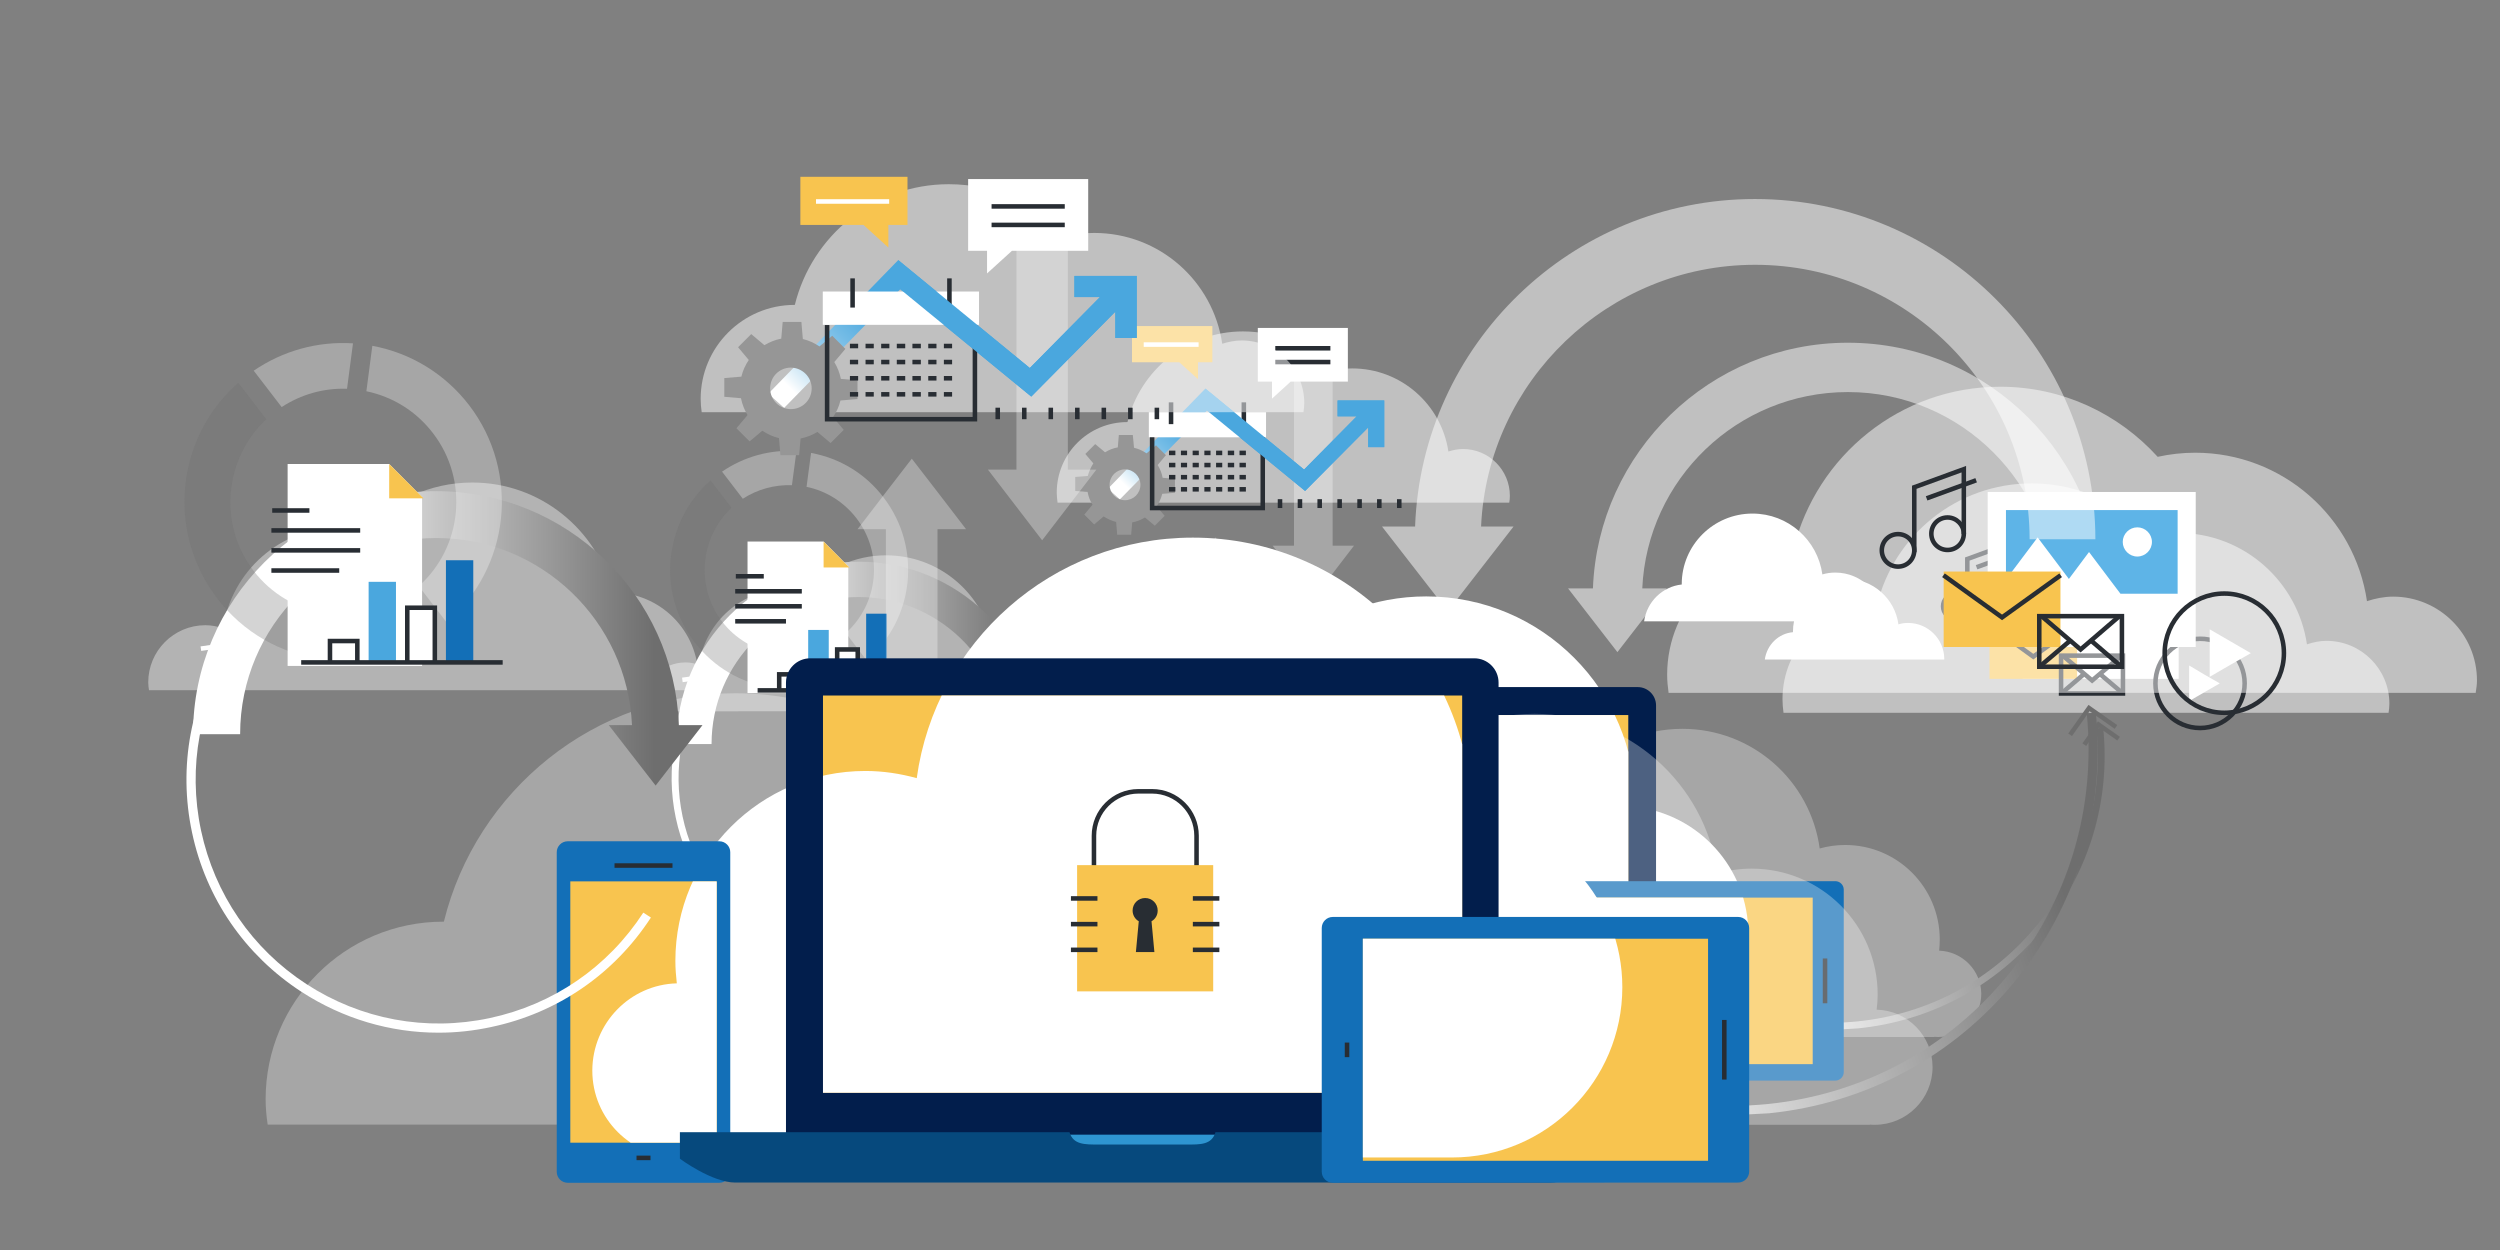 <?xml version="1.0" encoding="UTF-8"?> <svg xmlns="http://www.w3.org/2000/svg" xmlns:xlink="http://www.w3.org/1999/xlink" version="1.1" id="Layer_1" x="0px" y="0px" viewBox="0 0 1216 608" style="enable-background:new 0 0 1216 608;" xml:space="preserve"><rect x="0" y="0" width="1216" height="608" fill="#808080" stroke="none"/> <style type="text/css"> .st0{clip-path:url(#SVGID_7_);} .st1{clip-path:url(#SVGID_10_);fill:url(#SVGID_13_);} .st2{opacity:0.3;fill:url(#SVGID_16_);enable-background:new ;} .st3{clip-path:url(#SVGID_25_);} .st4{clip-path:url(#SVGID_28_);fill:url(#SVGID_35_);} .st5{opacity:0.3;fill:url(#SVGID_36_);enable-background:new ;} .st6{opacity:0.3;} .st7{clip-path:url(#SVGID_39_);} .st8{clip-path:url(#SVGID_40_);fill:url(#SVGID_41_);} .st9{fill:url(#SVGID_42_);} .st10{clip-path:url(#SVGID_45_);} .st11{clip-path:url(#SVGID_46_);fill:url(#SVGID_47_);} .st12{fill:url(#SVGID_48_);} .st13{fill:none;stroke:#6E6E6E;stroke-width:2.213;} .st14{clip-path:url(#SVGID_51_);} .st15{clip-path:url(#SVGID_52_);fill:url(#SVGID_53_);} .st16{opacity:0.3;fill:url(#SVGID_54_);enable-background:new ;} .st17{clip-path:url(#SVGID_57_);} .st18{clip-path:url(#SVGID_58_);fill:url(#SVGID_59_);} .st19{opacity:0.4;fill:url(#SVGID_60_);enable-background:new ;} .st20{clip-path:url(#SVGID_63_);} .st21{clip-path:url(#SVGID_64_);fill:url(#SVGID_65_);} .st22{fill:url(#SVGID_66_);} .st23{clip-path:url(#SVGID_69_);} .st24{clip-path:url(#SVGID_70_);fill:url(#SVGID_71_);} .st25{opacity:0.5;fill:url(#SVGID_72_);enable-background:new ;} .st26{clip-path:url(#SVGID_75_);} .st27{clip-path:url(#SVGID_76_);fill:url(#SVGID_77_);} .st28{fill:url(#SVGID_78_);} .st29{fill:#969696;} .st30{fill:#6E6E6E;} .st31{fill:#FFFFFF;} .st32{clip-path:url(#SVGID_81_);} .st33{clip-path:url(#SVGID_82_);fill:url(#SVGID_83_);} .st34{opacity:0.5;fill:url(#SVGID_84_);enable-background:new ;} .st35{fill:#136FB7;} .st36{fill:#F8C44F;} .st37{fill:none;stroke:#282D33;stroke-width:2.213;} .st38{clip-path:url(#SVGID_86_);} .st39{fill:#2E95D1;} .st40{fill:#021E4C;} .st41{fill:#06497D;} .st42{fill:none;stroke:#FFFFFF;stroke-width:2.213;} .st43{clip-path:url(#SVGID_88_);} .st44{clip-path:url(#SVGID_90_);} .st45{fill:#4AA7DE;} .st46{fill:#FFFFFF;stroke:#282D33;stroke-width:2.213;} .st47{fill:#282D33;} .st48{fill:#5EB4E7;} .st49{clip-path:url(#SVGID_93_);} .st50{clip-path:url(#SVGID_94_);fill:url(#SVGID_95_);} .st51{opacity:0.5;fill:url(#SVGID_96_);enable-background:new ;} .st52{clip-path:url(#SVGID_99_);} .st53{clip-path:url(#SVGID_100_);fill:url(#SVGID_101_);} .st54{fill:url(#SVGID_102_);} .st55{clip-path:url(#SVGID_105_);} .st56{clip-path:url(#SVGID_106_);fill:url(#SVGID_107_);} .st57{opacity:0.3;fill:url(#SVGID_108_);enable-background:new ;} .st58{clip-path:url(#SVGID_111_);} .st59{clip-path:url(#SVGID_112_);fill:url(#SVGID_113_);} .st60{opacity:0.3;fill:url(#SVGID_114_);enable-background:new ;} .st61{clip-path:url(#SVGID_117_);} .st62{clip-path:url(#SVGID_118_);fill:url(#SVGID_119_);} .st63{fill:url(#SVGID_120_);} .st64{clip-path:url(#SVGID_123_);} .st65{clip-path:url(#SVGID_124_);fill:url(#SVGID_125_);} .st66{fill:url(#SVGID_126_);} .st67{clip-path:url(#SVGID_129_);} .st68{clip-path:url(#SVGID_130_);fill:url(#SVGID_131_);} .st69{opacity:0.3;fill:url(#SVGID_132_);enable-background:new ;} .st70{clip-path:url(#SVGID_135_);} .st71{clip-path:url(#SVGID_136_);fill:url(#SVGID_137_);} .st72{opacity:0.4;fill:url(#SVGID_138_);enable-background:new ;} .st73{clip-path:url(#SVGID_141_);} .st74{clip-path:url(#SVGID_142_);fill:url(#SVGID_143_);} .st75{fill:url(#SVGID_144_);} .st76{clip-path:url(#SVGID_147_);} .st77{clip-path:url(#SVGID_148_);fill:url(#SVGID_149_);} .st78{opacity:0.5;fill:url(#SVGID_150_);enable-background:new ;} .st79{clip-path:url(#SVGID_153_);} .st80{clip-path:url(#SVGID_154_);fill:url(#SVGID_155_);} .st81{fill:url(#SVGID_156_);} .st82{clip-path:url(#SVGID_159_);} .st83{clip-path:url(#SVGID_160_);fill:url(#SVGID_161_);} .st84{opacity:0.5;fill:url(#SVGID_162_);enable-background:new ;} .st85{clip-path:url(#SVGID_164_);} .st86{clip-path:url(#SVGID_166_);} .st87{clip-path:url(#SVGID_168_);} .st88{clip-path:url(#SVGID_171_);} .st89{clip-path:url(#SVGID_172_);fill:url(#SVGID_173_);} .st90{opacity:0.5;fill:url(#SVGID_174_);enable-background:new ;} .st91{clip-path:url(#SVGID_177_);} .st92{clip-path:url(#SVGID_178_);fill:url(#SVGID_179_);} .st93{fill:url(#SVGID_180_);} </style> <g id="page_panel_mock_up"> <g> <g> <g> <defs> <polygon id="SVGID_1_" points="1,1 2,1 1,2 "></polygon> </defs> <defs> <polygon id="SVGID_4_" points="-1,-1 -2,-1 -1,-2 "></polygon> </defs> <clipPath id="SVGID_7_"> <use xlink:href="#SVGID_1_" style="overflow:visible;"></use> </clipPath> <clipPath id="SVGID_10_" class="st0"> <use xlink:href="#SVGID_4_" style="overflow:visible;"></use> </clipPath> <linearGradient id="SVGID_13_" gradientUnits="userSpaceOnUse" x1="-9270.719" y1="-1717.298" x2="-9164.619" y2="-1717.298" gradientTransform="matrix(0 -1 -1 0 -1126.098 -8903.219)"> <stop offset="0" style="stop-color:#000000"></stop> <stop offset="1" style="stop-color:#FFFFFF"></stop> </linearGradient> <polygon class="st1" points="581.3,274.3 571.4,287.2 581.8,287.2 581.8,367.5 600.6,367.5 600.6,287.2 611,287.2 601.1,274.3 591.2,261.4 "></polygon> </g> </g> <linearGradient id="SVGID_16_" gradientUnits="userSpaceOnUse" x1="-9270.719" y1="-1717.298" x2="-9164.619" y2="-1717.298" gradientTransform="matrix(0 -1 -1 0 -1126.098 -8903.219)"> <stop offset="0" style="stop-color:#FFFFFF"></stop> <stop offset="1" style="stop-color:#FFFFFF"></stop> </linearGradient> <polygon class="st2" points="581.3,274.3 571.4,287.2 581.8,287.2 581.8,367.5 600.6,367.5 600.6,287.2 611,287.2 601.1,274.3 591.2,261.4 "></polygon> <g> <g> <defs> <polygon id="SVGID_19_" points="1,1 2,1 1,2 "></polygon> </defs> <defs> <polygon id="SVGID_22_" points="-1,-1 -2,-1 -1,-2 "></polygon> </defs> <clipPath id="SVGID_25_"> <use xlink:href="#SVGID_19_" style="overflow:visible;"></use> </clipPath> <clipPath id="SVGID_28_" class="st3"> <use xlink:href="#SVGID_22_" style="overflow:visible;"></use> </clipPath> <linearGradient id="SVGID_35_" gradientUnits="userSpaceOnUse" x1="-4822.774" y1="-4693.771" x2="-4716.674" y2="-4693.771" gradientTransform="matrix(0 1 1 0 5332.571 5007.874)"> <stop offset="0" style="stop-color:#000000"></stop> <stop offset="1" style="stop-color:#FFFFFF"></stop> </linearGradient> <polygon class="st4" points="648.7,278.3 658.6,265.4 648.2,265.4 648.2,185.1 629.4,185.1 629.4,265.4 619,265.4 628.9,278.3 638.8,291.2 "></polygon> </g> </g> <linearGradient id="SVGID_36_" gradientUnits="userSpaceOnUse" x1="-4822.774" y1="-4693.771" x2="-4716.674" y2="-4693.771" gradientTransform="matrix(0 1 1 0 5332.571 5007.874)"> <stop offset="0" style="stop-color:#FFFFFF"></stop> <stop offset="1" style="stop-color:#FFFFFF"></stop> </linearGradient> <polygon class="st5" points="648.7,278.3 658.6,265.4 648.2,265.4 648.2,185.1 629.4,185.1 629.4,265.4 619,265.4 628.9,278.3 638.8,291.2 "></polygon> <g class="st6"> <g> <g> <defs> <polygon id="SVGID_37_" points="1,1 2,1 1,2 "></polygon> </defs> <defs> <polygon id="SVGID_38_" points="-1,-1 -2,-1 -1,-2 "></polygon> </defs> <clipPath id="SVGID_39_"> <use xlink:href="#SVGID_37_" style="overflow:visible;"></use> </clipPath> <clipPath id="SVGID_40_" class="st7"> <use xlink:href="#SVGID_38_" style="overflow:visible;"></use> </clipPath> <linearGradient id="SVGID_41_" gradientUnits="userSpaceOnUse" x1="714.5" y1="177.715" x2="963.7" y2="177.715" gradientTransform="matrix(1 0 0 -1 0 607.165)"> <stop offset="0" style="stop-color:#000000"></stop> <stop offset="1" style="stop-color:#FFFFFF"></stop> </linearGradient> <path class="st8" d="M943.2,462.4c0.2-1.8,0.3-3.6,0.3-5.4c0-25.4-20.6-46-46-46c-4.3,0-8.5,0.6-12.4,1.7 c-4.5-32.9-32.7-58.2-66.8-58.2c-37.3,0-67.4,30.2-67.4,67.4c0,0.2,0,0.3,0,0.4c-20.5,2.3-36.4,19.7-36.4,40.9 c0,22.7,18.4,41.2,41.2,41.2H825h20.3h18.1h40.4h37.1v-0.1c0.6,0,1.2,0.1,1.8,0.1c11.6,0,21-9.4,21-21 C963.6,472,954.5,462.8,943.2,462.4z"></path> </g> </g> <linearGradient id="SVGID_42_" gradientUnits="userSpaceOnUse" x1="714.5" y1="177.715" x2="963.7" y2="177.715" gradientTransform="matrix(1 0 0 -1 0 607.165)"> <stop offset="0" style="stop-color:#FFFFFF"></stop> <stop offset="1" style="stop-color:#FFFFFF"></stop> </linearGradient> <path class="st9" d="M943.2,462.4c0.2-1.8,0.3-3.6,0.3-5.4c0-25.4-20.6-46-46-46c-4.3,0-8.5,0.6-12.4,1.7 c-4.5-32.9-32.7-58.2-66.8-58.2c-37.3,0-67.4,30.2-67.4,67.4c0,0.2,0,0.3,0,0.4c-20.5,2.3-36.4,19.7-36.4,40.9 c0,22.7,18.4,41.2,41.2,41.2H825h20.3h18.1h40.4h37.1v-0.1c0.6,0,1.2,0.1,1.8,0.1c11.6,0,21-9.4,21-21 C963.6,472,954.5,462.8,943.2,462.4z"></path> </g> <g> <g> <g> <g> <defs> <polygon id="SVGID_43_" points="1,1 2,1 1,2 "></polygon> </defs> <defs> <polygon id="SVGID_44_" points="-1,-1 -2,-1 -1,-2 "></polygon> </defs> <clipPath id="SVGID_45_"> <use xlink:href="#SVGID_43_" style="overflow:visible;"></use> </clipPath> <clipPath id="SVGID_46_" class="st10"> <use xlink:href="#SVGID_44_" style="overflow:visible;"></use> </clipPath> <linearGradient id="SVGID_47_" gradientUnits="userSpaceOnUse" x1="3910.395" y1="3817.84" x2="4174.21" y2="3817.84" gradientTransform="matrix(-0.952 0.305 0.305 0.952 3588.585 -4451.196)"> <stop offset="0.118" style="stop-color:#FFFFFF"></stop> <stop offset="0.791" style="stop-color:#000000"></stop> </linearGradient> <path class="st11" d="M890.2,500.8c-30.6,0-60-10.4-84.1-30c-27.6-22.5-44.8-54.4-48.4-89.9l3.3-0.3 c3.5,34.6,20.3,65.7,47.2,87.6c26.9,22,60.8,32.1,95.3,28.6c34.6-3.5,65.7-20.3,87.6-47.2c22-26.9,32.1-60.8,28.6-95.3 l3.3-0.3c3.6,35.4-6.8,70.2-29.3,97.8c-22.5,27.6-54.4,44.8-89.9,48.4C899.3,500.5,894.7,500.8,890.2,500.8z"></path> </g> </g> <linearGradient id="SVGID_48_" gradientUnits="userSpaceOnUse" x1="3910.395" y1="3817.84" x2="4174.21" y2="3817.84" gradientTransform="matrix(-0.952 0.305 0.305 0.952 3588.585 -4451.196)"> <stop offset="0.118" style="stop-color:#6E6E6E"></stop> <stop offset="0.791" style="stop-color:#FFFFFF"></stop> </linearGradient> <path class="st12" d="M890.2,500.8c-30.6,0-60-10.4-84.1-30c-27.6-22.5-44.8-54.4-48.4-89.9l3.3-0.3 c3.5,34.6,20.3,65.7,47.2,87.6c26.9,22,60.8,32.1,95.3,28.6c34.6-3.5,65.7-20.3,87.6-47.2c22-26.9,32.1-60.8,28.6-95.3l3.3-0.3 c3.6,35.4-6.8,70.2-29.3,97.8c-22.5,27.6-54.4,44.8-89.9,48.4C899.3,500.5,894.7,500.8,890.2,500.8z"></path> </g> <polyline class="st13" points="1013.8,362.2 1020.7,352.4 1030.5,359.3 "></polyline> </g> <g> <g> <defs> <polygon id="SVGID_49_" points="1,1 2,1 1,2 "></polygon> </defs> <defs> <polygon id="SVGID_50_" points="-1,-1 -2,-1 -1,-2 "></polygon> </defs> <clipPath id="SVGID_51_"> <use xlink:href="#SVGID_49_" style="overflow:visible;"></use> </clipPath> <clipPath id="SVGID_52_" class="st14"> <use xlink:href="#SVGID_50_" style="overflow:visible;"></use> </clipPath> <linearGradient id="SVGID_53_" gradientUnits="userSpaceOnUse" x1="355.5" y1="181.415" x2="772.1" y2="181.415" gradientTransform="matrix(1 0 0 -1 0 607.165)"> <stop offset="0" style="stop-color:#FFFFFF"></stop> <stop offset="1" style="stop-color:#000000"></stop> </linearGradient> <path class="st15" d="M771.5,504.5c0.3-2,0.6-4.1,0.6-6.2c0-23.8-19.3-43.2-43.2-43.2c-4.7,0-9.2,0.9-13.4,2.3 c-6.4-43.2-43.5-76.4-88.4-76.4c-6.6,0-13,0.8-19.2,2.1C587.8,361,559,347,526.8,347c-51.4,0-94.5,35.5-106.3,83.3 c0,0-0.1,0-0.2,0c-35.8,0-64.8,29-64.8,64.8c0,3.1,0.3,6.2,0.8,9.3h415.2V504.5z"></path> </g> </g> <linearGradient id="SVGID_54_" gradientUnits="userSpaceOnUse" x1="355.5" y1="181.415" x2="772.1" y2="181.415" gradientTransform="matrix(1 0 0 -1 0 607.165)"> <stop offset="0" style="stop-color:#FFFFFF"></stop> <stop offset="1" style="stop-color:#FFFFFF"></stop> </linearGradient> <path class="st16" d="M771.5,504.5c0.3-2,0.6-4.1,0.6-6.2c0-23.8-19.3-43.2-43.2-43.2c-4.7,0-9.2,0.9-13.4,2.3 c-6.4-43.2-43.5-76.4-88.4-76.4c-6.6,0-13,0.8-19.2,2.1C587.8,361,559,347,526.8,347c-51.4,0-94.5,35.5-106.3,83.3 c0,0-0.1,0-0.2,0c-35.8,0-64.8,29-64.8,64.8c0,3.1,0.3,6.2,0.8,9.3h415.2V504.5z"></path> <g> <g> <defs> <polygon id="SVGID_55_" points="1,1 2,1 1,2 "></polygon> </defs> <defs> <polygon id="SVGID_56_" points="-1,-1 -2,-1 -1,-2 "></polygon> </defs> <clipPath id="SVGID_57_"> <use xlink:href="#SVGID_55_" style="overflow:visible;"></use> </clipPath> <clipPath id="SVGID_58_" class="st17"> <use xlink:href="#SVGID_56_" style="overflow:visible;"></use> </clipPath> <linearGradient id="SVGID_59_" gradientUnits="userSpaceOnUse" x1="-3764.977" y1="299.115" x2="-3564.177" y2="299.115" gradientTransform="matrix(-1 0 0 -1 -3251.477 607.165)"> <stop offset="0" style="stop-color:#000000"></stop> <stop offset="1" style="stop-color:#FFFFFF"></stop> </linearGradient> <path class="st18" d="M313,346c-0.1-1-0.3-2-0.3-3c0-11.5,9.3-20.8,20.8-20.8c2.3,0,4.4,0.5,6.5,1.1 c3.1-20.8,20.9-36.8,42.6-36.8c3.2,0,6.3,0.4,9.3,1c9.7-10.6,23.6-17.4,39.1-17.4c24.8,0,45.5,17.1,51.2,40.1h0.1 c17.2,0,31.2,14,31.2,31.2c0,1.5-0.2,3-0.4,4.5L313,346L313,346z"></path> </g> </g> <linearGradient id="SVGID_60_" gradientUnits="userSpaceOnUse" x1="-3764.977" y1="299.115" x2="-3564.177" y2="299.115" gradientTransform="matrix(-1 0 0 -1 -3251.477 607.165)"> <stop offset="0" style="stop-color:#FFFFFF"></stop> <stop offset="1" style="stop-color:#FFFFFF"></stop> </linearGradient> <path class="st19" d="M313,346c-0.1-1-0.3-2-0.3-3c0-11.5,9.3-20.8,20.8-20.8c2.3,0,4.4,0.5,6.5,1.1c3.1-20.8,20.9-36.8,42.6-36.8 c3.2,0,6.3,0.4,9.3,1c9.7-10.6,23.6-17.4,39.1-17.4c24.8,0,45.5,17.1,51.2,40.1h0.1c17.2,0,31.2,14,31.2,31.2c0,1.5-0.2,3-0.4,4.5 L313,346L313,346z"></path> <g> <g> <defs> <polygon id="SVGID_61_" points="1,1 2,1 1,2 "></polygon> </defs> <defs> <polygon id="SVGID_62_" points="-1,-1 -2,-1 -1,-2 "></polygon> </defs> <clipPath id="SVGID_63_"> <use xlink:href="#SVGID_61_" style="overflow:visible;"></use> </clipPath> <clipPath id="SVGID_64_" class="st20"> <use xlink:href="#SVGID_62_" style="overflow:visible;"></use> </clipPath> <linearGradient id="SVGID_65_" gradientUnits="userSpaceOnUse" x1="329" y1="280.265" x2="514.9" y2="280.265" gradientTransform="matrix(1 0 0 -1 0 607.165)"> <stop offset="0.209" style="stop-color:#000000"></stop> <stop offset="0.906" style="stop-color:#FFFFFF"></stop> </linearGradient> <path class="st21" d="M506.3,358.6c-1.7-47.4-40.8-85.4-88.6-85.4c-48.9,0-88.7,39.8-88.7,88.7h17.1c0-39.4,32.1-71.5,71.5-71.5 c38.3,0,69.7,30.3,71.4,68.2h-8.5l8.6,11l8.6,11l8.6-11l8.6-11L506.3,358.6L506.3,358.6z"></path> </g> </g> <linearGradient id="SVGID_66_" gradientUnits="userSpaceOnUse" x1="329" y1="280.265" x2="514.9" y2="280.265" gradientTransform="matrix(1 0 0 -1 0 607.165)"> <stop offset="0.209" style="stop-color:#FFFFFF"></stop> <stop offset="0.906" style="stop-color:#6E6E6E"></stop> </linearGradient> <path class="st22" d="M506.3,358.6c-1.7-47.4-40.8-85.4-88.6-85.4c-48.9,0-88.7,39.8-88.7,88.7h17.1c0-39.4,32.1-71.5,71.5-71.5 c38.3,0,69.7,30.3,71.4,68.2h-8.5l8.6,11l8.6,11l8.6-11l8.6-11L506.3,358.6L506.3,358.6z"></path> <g> <g> <defs> <polygon id="SVGID_67_" points="1,1 2,1 1,2 "></polygon> </defs> <defs> <polygon id="SVGID_68_" points="-1,-1 -2,-1 -1,-2 "></polygon> </defs> <clipPath id="SVGID_69_"> <use xlink:href="#SVGID_67_" style="overflow:visible;"></use> </clipPath> <clipPath id="SVGID_70_" class="st23"> <use xlink:href="#SVGID_68_" style="overflow:visible;"></use> </clipPath> <linearGradient id="SVGID_71_" gradientUnits="userSpaceOnUse" x1="624.2" y1="448.064" x2="624.2" y2="366.184" gradientTransform="matrix(1 0 0 -1 0 607.165)"> <stop offset="0" style="stop-color:#FFFFFF"></stop> <stop offset="0.107" style="stop-color:#FAFAFA"></stop> <stop offset="0.23" style="stop-color:#ECECEC"></stop> <stop offset="0.363" style="stop-color:#D5D5D5"></stop> <stop offset="0.501" style="stop-color:#B4B4B4"></stop> <stop offset="0.644" style="stop-color:#8A8A8A"></stop> <stop offset="0.791" style="stop-color:#575757"></stop> <stop offset="0.938" style="stop-color:#1B1B1B"></stop> <stop offset="1" style="stop-color:#000000"></stop> </linearGradient> <path class="st24" d="M734.1,244.5c0.2-1.1,0.3-2.1,0.3-3.3c0-12.6-10.2-22.8-22.8-22.8c-2.5,0-4.8,0.5-7.1,1.2 c-3.4-22.8-23-40.4-46.8-40.4c-3.5,0-6.9,0.4-10.2,1.1c-10.6-11.7-25.9-19.1-42.9-19.1c-27.2,0-50,18.8-56.2,44.1h-0.1 c-18.9,0-34.3,15.3-34.3,34.3c0,1.7,0.2,3.3,0.4,4.9L734.1,244.5L734.1,244.5z"></path> </g> </g> <linearGradient id="SVGID_72_" gradientUnits="userSpaceOnUse" x1="624.2" y1="448.064" x2="624.2" y2="366.184" gradientTransform="matrix(1 0 0 -1 0 607.165)"> <stop offset="0" style="stop-color:#FFFFFF"></stop> <stop offset="1" style="stop-color:#FFFFFF"></stop> </linearGradient> <path class="st25" d="M734.1,244.5c0.2-1.1,0.3-2.1,0.3-3.3c0-12.6-10.2-22.8-22.8-22.8c-2.5,0-4.8,0.5-7.1,1.2 c-3.4-22.8-23-40.4-46.8-40.4c-3.5,0-6.9,0.4-10.2,1.1c-10.6-11.7-25.9-19.1-42.9-19.1c-27.2,0-50,18.8-56.2,44.1h-0.1 c-18.9,0-34.3,15.3-34.3,34.3c0,1.7,0.2,3.3,0.4,4.9L734.1,244.5L734.1,244.5z"></path> <g> <g> <defs> <polygon id="SVGID_73_" points="1,1 2,1 1,2 "></polygon> </defs> <defs> <polygon id="SVGID_74_" points="-1,-1 -2,-1 -1,-2 "></polygon> </defs> <clipPath id="SVGID_75_"> <use xlink:href="#SVGID_73_" style="overflow:visible;"></use> </clipPath> <clipPath id="SVGID_76_" class="st26"> <use xlink:href="#SVGID_74_" style="overflow:visible;"></use> </clipPath> <linearGradient id="SVGID_77_" gradientUnits="userSpaceOnUse" x1="606.392" y1="379.981" x2="573.017" y2="345.856" gradientTransform="matrix(1 0 0 -1 0 607.165)"> <stop offset="0" style="stop-color:#FFFFFF"></stop> <stop offset="0.107" style="stop-color:#FAFAFA"></stop> <stop offset="0.23" style="stop-color:#ECECEC"></stop> <stop offset="0.363" style="stop-color:#D5D5D5"></stop> <stop offset="0.501" style="stop-color:#B4B4B4"></stop> <stop offset="0.644" style="stop-color:#8A8A8A"></stop> <stop offset="0.791" style="stop-color:#575757"></stop> <stop offset="0.938" style="stop-color:#1B1B1B"></stop> <stop offset="1" style="stop-color:#000000"></stop> </linearGradient> <polygon class="st27" points="650.6,194.8 650.6,202.5 659.9,202.5 634.3,228.4 586.3,189 538.9,237.7 544.7,242.9 587.1,199.7 634.8,238.8 665.5,207.9 665.5,217.5 673.3,217.5 673.3,194.8 "></polygon> </g> </g> <linearGradient id="SVGID_78_" gradientUnits="userSpaceOnUse" x1="606.392" y1="379.981" x2="573.017" y2="345.856" gradientTransform="matrix(1 0 0 -1 0 607.165)"> <stop offset="0" style="stop-color:#4AA7DE"></stop> <stop offset="0.129" style="stop-color:#4FA9DF"></stop> <stop offset="0.279" style="stop-color:#5DB0E1"></stop> <stop offset="0.44" style="stop-color:#74BCE6"></stop> <stop offset="0.607" style="stop-color:#95CBEC"></stop> <stop offset="0.78" style="stop-color:#BFE0F3"></stop> <stop offset="0.956" style="stop-color:#F1F8FC"></stop> <stop offset="1" style="stop-color:#FFFFFF"></stop> </linearGradient> <polygon class="st28" points="650.6,194.8 650.6,202.5 659.9,202.5 634.3,228.4 586.3,189 538.9,237.7 544.7,242.9 587.1,199.7 634.8,238.8 665.5,207.9 665.5,217.5 673.3,217.5 673.3,194.8 "></polygon> <path class="st29" d="M551,211.6h-6.8l-0.5,6c-2.2,0.4-4.3,1.2-6.2,2.4l-4.8-4l-4.8,4.8l3.9,4.6c-1.2,1.8-2.1,3.9-2.7,6.1L523,232 v6.8l6,0.5c0.4,2.2,1.2,4.3,2.4,6.2l-4,4.8l4.8,4.8l4.6-3.9c1.8,1.2,3.9,2.1,6.1,2.7l0.5,6.2h6.8l0.5-6c2.2-0.4,4.3-1.2,6.2-2.4 l4.8,4l4.8-4.8l-3.9-4.6c1.2-1.8,2.2-3.9,2.7-6.1l6.2-0.5v-6.8l-6-0.5c-0.4-2.2-1.2-4.3-2.4-6.2l4-4.8l-4.8-4.8l-4.6,3.9 c-1.8-1.2-3.9-2.2-6.1-2.7L551,211.6z M554.7,235.8c0,4.2-3.4,7.5-7.5,7.5c-4.2,0-7.5-3.4-7.5-7.5c0-4.2,3.4-7.5,7.5-7.5 S554.7,231.7,554.7,235.8z"></path> <g class="st6"> <g> <path class="st30" d="M337.9,312.4c-9.4-12.3-13.5-27.5-11.4-42.8c1.9-14,8.6-26.6,19.1-35.9l10.2,13.3 c-15.3,14.3-17.6,38.4-4.6,55.3s36.8,21,54.6,9.9l10.2,13.3c-11.7,7.8-25.6,11-39.6,9.1C360.9,332.6,347.3,324.7,337.9,312.4z"></path> <path class="st31" d="M351.2,229.4c10.7-7.3,23.3-10.8,36.2-10l-2.2,16.6c-8.5-0.3-16.8,2-23.9,6.6L351.2,229.4z"></path> <path class="st31" d="M411.4,307.9c15.9-14.2,18.4-38.6,5.2-55.8c-6.1-7.9-14.6-13.3-24.3-15.3l2.2-16.5 c14.1,2.6,26.6,10.2,35.3,21.7c18.8,24.5,14.9,59.4-8.3,79.2L411.4,307.9z"></path> </g> </g> <g> <g> <defs> <polygon id="SVGID_79_" points="1,1 2,1 1,2 "></polygon> </defs> <defs> <polygon id="SVGID_80_" points="-1,-1 -2,-1 -1,-2 "></polygon> </defs> <clipPath id="SVGID_81_"> <use xlink:href="#SVGID_79_" style="overflow:visible;"></use> </clipPath> <clipPath id="SVGID_82_" class="st32"> <use xlink:href="#SVGID_80_" style="overflow:visible;"></use> </clipPath> <linearGradient id="SVGID_83_" gradientUnits="userSpaceOnUse" x1="1013.329" y1="253.559" x2="1024.017" y2="363.35" gradientTransform="matrix(1 0 0 -1 0 607.165)"> <stop offset="0" style="stop-color:#000000"></stop> <stop offset="6.213069e-02" style="stop-color:#1B1B1B"></stop> <stop offset="0.209" style="stop-color:#575757"></stop> <stop offset="0.356" style="stop-color:#8A8A8A"></stop> <stop offset="0.499" style="stop-color:#B4B4B4"></stop> <stop offset="0.637" style="stop-color:#D5D5D5"></stop> <stop offset="0.77" style="stop-color:#ECECEC"></stop> <stop offset="0.893" style="stop-color:#FAFAFA"></stop> <stop offset="1" style="stop-color:#FFFFFF"></stop> </linearGradient> <path class="st33" d="M1161.8,346.7c0.2-1.4,0.4-2.9,0.4-4.4c0-16.9-13.7-30.6-30.6-30.6c-3.3,0-6.5,0.7-9.5,1.7 c-4.5-30.6-30.8-54.2-62.7-54.2c-4.7,0-9.2,0.5-13.6,1.5c-14.2-15.7-34.7-25.6-57.5-25.6c-36.5,0-67,25.2-75.3,59.1h-0.1 c-25.4,0-45.9,20.6-45.9,45.9c0,2.2,0.2,4.4,0.5,6.6H1161.8z"></path> </g> </g> <linearGradient id="SVGID_84_" gradientUnits="userSpaceOnUse" x1="1013.329" y1="253.559" x2="1024.017" y2="363.35" gradientTransform="matrix(1 0 0 -1 0 607.165)"> <stop offset="0" style="stop-color:#FFFFFF"></stop> <stop offset="1" style="stop-color:#FFFFFF"></stop> </linearGradient> <path class="st34" d="M1161.8,346.7c0.2-1.4,0.4-2.9,0.4-4.4c0-16.9-13.7-30.6-30.6-30.6c-3.3,0-6.5,0.7-9.5,1.7 c-4.5-30.6-30.8-54.2-62.7-54.2c-4.7,0-9.2,0.5-13.6,1.5c-14.2-15.7-34.7-25.6-57.5-25.6c-36.5,0-67,25.2-75.3,59.1h-0.1 c-25.4,0-45.9,20.6-45.9,45.9c0,2.2,0.2,4.4,0.5,6.6H1161.8z"></path> <g> <path class="st31" d="M505.5,452.8c-0.3-2.7-0.5-5.4-0.5-8.2c0-38.3,31-69.3,69.3-69.3c6.5,0,12.8,1,18.7,2.6 c6.8-49.6,49.3-87.8,100.7-87.8c56.2,0,101.7,45.6,101.7,101.7c0,0.2,0,0.5,0,0.7c30.9,3.5,55,29.8,55,61.7 c0,34.3-27.8,62.1-62.1,62.1H684h-30.6H626h-60.9h-55.9v-0.1c-0.9,0.1-1.8,0.1-2.7,0.1c-17.5,0-31.7-14.2-31.7-31.7 C474.8,467.3,488.5,453.3,505.5,452.8z"></path> </g> <g> <path class="st35" d="M525,521.6c0,2.2-1.8,4-4,4h-55.4c-2.2,0-4-1.8-4-4V405c0-2.2,1.8-4,4-4H521c2.2,0,4,1.8,4,4V521.6z"></path> <rect x="466.7" y="415.7" class="st36" width="53.4" height="95.3"></rect> <g> <line class="st37" x1="482.8" y1="409.9" x2="503.9" y2="409.9"></line> </g> <line class="st37" x1="490.8" y1="516.6" x2="496" y2="516.6"></line> </g> <g> <g> <defs> <rect id="SVGID_85_" x="466.7" y="415.7" width="53.4" height="95.3"></rect> </defs> <clipPath id="SVGID_86_"> <use xlink:href="#SVGID_85_" style="overflow:visible;"></use> </clipPath> <g class="st38"> <path class="st31" d="M505.5,452.8c-0.3-2.7-0.5-5.4-0.5-8.2c0-38.3,31-69.3,69.3-69.3c6.5,0,12.8,1,18.7,2.6 c6.8-49.6,49.3-87.8,100.7-87.8c56.2,0,101.7,45.6,101.7,101.7c0,0.2,0,0.5,0,0.7c30.9,3.5,55,29.8,55,61.7 c0,34.3-27.8,62.1-62.1,62.1H684h-30.6H626h-60.9h-55.9v-0.1c-0.9,0.1-1.8,0.1-2.7,0.1c-17.5,0-31.7-14.2-31.7-31.7 C474.8,467.3,488.5,453.3,505.5,452.8z"></path> </g> </g> </g> <g> <rect x="643" y="507.1" class="st39" width="63.7" height="8.2"></rect> <g> <path class="st40" d="M545.4,508V343.1c0-4.9,4-8.9,8.9-8.9h242.3c4.9,0,8.9,4,8.9,8.9V508"></path> <rect x="558.8" y="347.8" class="st36" width="233.2" height="144.9"></rect> <path class="st41" d="M844.2,516.9v-9.6H703.9H702c-1.3,4.6-5.5,4.5-10.6,4.5h-32.1c-5,0-9.3,0.1-10.6-4.5h-1.8H506.6v9.6 c0,0,11.7,8.7,20.2,8.7h107.4h82.3h107.4C832.5,525.6,844.2,516.9,844.2,516.9z"></path> </g> </g> <g> <polygon class="st31" points="655.6,159.5 611.8,159.5 611.8,185.6 618.7,185.6 618.7,193.9 627.8,185.6 655.6,185.6 "></polygon> <line class="st37" x1="620.3" y1="169.4" x2="647.1" y2="169.4"></line> <line class="st37" x1="620.3" y1="176.1" x2="647.1" y2="176.1"></line> </g> <g> <polygon class="st36" points="550.6,158.6 589.7,158.6 589.7,176.2 582.7,176.2 582.7,184.4 573.6,176.2 550.6,176.2 "></polygon> <line class="st42" x1="583" y1="167.6" x2="556.3" y2="167.6"></line> </g> <g> <g> <defs> <rect id="SVGID_87_" x="558.8" y="347.8" width="233.2" height="144.9"></rect> </defs> <clipPath id="SVGID_88_"> <use xlink:href="#SVGID_87_" style="overflow:visible;"></use> </clipPath> <g class="st43"> <path class="st31" d="M505.5,452.8c-0.3-2.7-0.5-5.4-0.5-8.2c0-38.3,31-69.3,69.3-69.3c6.5,0,12.8,1,18.7,2.6 c6.8-49.6,49.3-87.8,100.7-87.8c56.2,0,101.7,45.6,101.7,101.7c0,0.2,0,0.5,0,0.7c30.9,3.5,55,29.8,55,61.7 c0,34.3-27.8,62.1-62.1,62.1H684h-30.6H626h-60.9h-55.9v-0.1c-0.9,0.1-1.8,0.1-2.7,0.1c-17.5,0-31.7-14.2-31.7-31.7 C474.8,467.3,488.5,453.3,505.5,452.8z"></path> </g> </g> </g> <g> <path class="st35" d="M744.8,525.6c-2.2,0-4.1-1.8-4.1-4.1v-88.8c0-2.2,1.8-4.1,4.1-4.1h147.9c2.2,0,4.1,1.8,4.1,4.1v88.8 c0,2.2-1.8,4.1-4.1,4.1H744.8z"></path> <rect x="755.8" y="436.6" class="st36" width="125.9" height="81"></rect> <g> <line class="st37" x1="887.7" y1="466.2" x2="887.7" y2="488"></line> </g> <line class="st37" x1="750.1" y1="474.5" x2="750.1" y2="479.8"></line> </g> <g> <g> <defs> <rect id="SVGID_89_" x="755.8" y="436.6" width="125.9" height="81"></rect> </defs> <clipPath id="SVGID_90_"> <use xlink:href="#SVGID_89_" style="overflow:visible;"></use> </clipPath> <g class="st44"> <path class="st31" d="M505.5,452.8c-0.3-2.7-0.5-5.4-0.5-8.2c0-38.3,31-69.3,69.3-69.3c6.5,0,12.8,1,18.7,2.6 c6.8-49.6,49.3-87.8,100.7-87.8c56.2,0,101.7,45.6,101.7,101.7c0,0.2,0,0.5,0,0.7c30.9,3.5,55,29.8,55,61.7 c0,34.3-27.8,62.1-62.1,62.1H684h-30.6H626h-60.9h-55.9v-0.1c-0.9,0.1-1.8,0.1-2.7,0.1c-17.5,0-31.7-14.2-31.7-31.7 C474.8,467.3,488.5,453.3,505.5,452.8z"></path> </g> </g> </g> <path class="st31" d="M858.4,320.8h87.3c0-0.1,0-0.2,0-0.2c0-9.7-7.9-17.6-17.6-17.6c-1.6,0-3.2,0.2-4.7,0.7 c-1.7-12.6-12.5-22.2-25.5-22.2c-14.2,0-25.8,11.5-25.8,25.8c0,0.1,0,0.1,0,0.2C865,308.1,859.4,313.7,858.4,320.8z"></path> <g> <polygon class="st31" points="400.6,263.4 363.6,263.4 363.6,337.1 412.6,337.1 412.6,275.5 "></polygon> <g> <polygon class="st36" points="400.6,276 413.1,276 400.6,263.4 "></polygon> </g> <g> <line class="st37" x1="357.9" y1="280.3" x2="371.5" y2="280.3"></line> <line class="st37" x1="357.6" y1="287.6" x2="390" y2="287.6"></line> <line class="st37" x1="357.6" y1="294.9" x2="390" y2="294.9"></line> <line class="st37" x1="357.6" y1="302.2" x2="382.3" y2="302.2"></line> </g> </g> <g> <rect x="393.1" y="306.4" class="st45" width="10" height="28.8"></rect> <polyline class="st46" points="417.2,335.2 417.2,315.9 407.2,315.9 407.2,335.2 "></polyline> <rect x="421.3" y="298.5" class="st35" width="10" height="36.7"></rect> <polyline class="st46" points="389,335.2 389,328 379,328 379,335.2 "></polyline> <line class="st37" x1="368.5" y1="335.8" x2="442" y2="335.8"></line> </g> <g> <g> <path class="st37" d="M657.7,410.4V399c0-8.9,7.3-16.2,16.2-16.2h5c8.9,0,16.2,7.3,16.2,16.2v11.4"></path> </g> <rect x="651.6" y="409.8" class="st36" width="49.6" height="46.1"></rect> <path class="st47" d="M681,426.3c0-2.5-2.1-4.6-4.6-4.6s-4.6,2-4.6,4.6c0,1.7,0.9,3.1,2.2,3.9l-1,11.3h3.4h3.4l-1-11.3 C680.1,429.5,681,428,681,426.3z"></path> <g> <g> <line class="st37" x1="649.3" y1="421.9" x2="659" y2="421.9"></line> <line class="st37" x1="649.3" y1="431.3" x2="659" y2="431.3"></line> <line class="st37" x1="649.3" y1="440.7" x2="659" y2="440.7"></line> </g> <g> <line class="st37" x1="693.8" y1="421.9" x2="703.5" y2="421.9"></line> <line class="st37" x1="693.8" y1="431.3" x2="703.5" y2="431.3"></line> <line class="st37" x1="693.8" y1="440.7" x2="703.5" y2="440.7"></line> </g> </g> </g> <g> <path class="st37" d="M956.9,294.9c0,3.3-2.6,5.9-5.9,5.9c-3.3,0-5.9-2.6-5.9-5.9s2.7-5.9,5.9-5.9 C954.3,289,956.9,291.6,956.9,294.9z"></path> <path class="st37" d="M975,288.9c0,3.3-2.6,5.9-5.9,5.9c-3.3,0-5.9-2.6-5.9-5.9s2.6-5.9,5.9-5.9C972.4,282.9,975,285.6,975,288.9 z"></path> <polyline class="st37" points="956.9,295.6 956.9,271.9 975,265.3 975,289 "></polyline> <line class="st37" x1="961.4" y1="275.9" x2="979.5" y2="269.3"></line> </g> <g> <line class="st37" x1="622.6" y1="247.1" x2="622.6" y2="242.8"></line> <line class="st37" x1="632.3" y1="247.1" x2="632.3" y2="242.8"></line> <line class="st37" x1="641.9" y1="247.1" x2="641.9" y2="242.8"></line> <line class="st37" x1="651.6" y1="247.1" x2="651.6" y2="242.8"></line> <line class="st37" x1="661.3" y1="247.1" x2="661.3" y2="242.8"></line> <line class="st37" x1="670.9" y1="247.1" x2="670.9" y2="242.8"></line> <line class="st37" x1="680.6" y1="247.1" x2="680.6" y2="242.8"></line> </g> <g> <rect x="983.8" y="273.6" class="st31" width="75.9" height="56.6"></rect> <polygon class="st48" points="990.4,280.2 990.4,305.6 1002,290.2 1013.3,305.3 1020.7,295.5 1030.1,308 1032.1,310.7 1053.1,310.7 1053.1,280.2 "></polygon> <path class="st31" d="M1043.7,291.8c0,3-2.4,5.4-5.4,5.4s-5.4-2.4-5.4-5.4s2.4-5.4,5.4-5.4S1043.7,288.9,1043.7,291.8z"></path> </g> <g> <rect x="967.7" y="302.7" class="st36" width="42.6" height="27.5"></rect> <polyline class="st37" points="967.6,303.9 989,319.4 1010.4,303.9 "></polyline> </g> <g> <path class="st37" d="M1091.8,332.4c0,12-9.7,21.7-21.7,21.7s-21.7-9.7-21.7-21.7s9.7-21.7,21.7-21.7 C1082.1,310.6,1091.8,320.4,1091.8,332.4z"></path> <polygon class="st31" points="1079.7,332.4 1072.2,336.7 1064.8,341 1064.8,332.4 1064.8,323.7 1072.2,328.1 "></polygon> </g> <g> <rect x="558.8" y="200.5" class="st31" width="57" height="12.2"></rect> <polyline class="st37" points="560.4,212.7 560.4,247.1 614.2,247.1 614.2,212.7 "></polyline> <g> <line class="st37" x1="569.6" y1="195.7" x2="569.6" y2="206.3"></line> <line class="st37" x1="605" y1="195.7" x2="605" y2="206.3"></line> </g> <g> <g> <g> <line class="st37" x1="568.6" y1="220.3" x2="571.7" y2="220.3"></line> <line class="st37" x1="574.4" y1="220.3" x2="577.4" y2="220.3"></line> <line class="st37" x1="580.1" y1="220.3" x2="583.1" y2="220.3"></line> <line class="st37" x1="585.8" y1="220.3" x2="588.8" y2="220.3"></line> <line class="st37" x1="591.5" y1="220.3" x2="594.5" y2="220.3"></line> <line class="st37" x1="597.2" y1="220.3" x2="600.3" y2="220.3"></line> <line class="st37" x1="602.9" y1="220.3" x2="606" y2="220.3"></line> </g> </g> <g> <g> <line class="st37" x1="568.6" y1="226.2" x2="571.7" y2="226.2"></line> <line class="st37" x1="574.4" y1="226.2" x2="577.4" y2="226.2"></line> <line class="st37" x1="580.1" y1="226.2" x2="583.1" y2="226.2"></line> <line class="st37" x1="585.8" y1="226.2" x2="588.8" y2="226.2"></line> <line class="st37" x1="591.5" y1="226.2" x2="594.5" y2="226.2"></line> <line class="st37" x1="597.2" y1="226.2" x2="600.3" y2="226.2"></line> <line class="st37" x1="602.9" y1="226.2" x2="606" y2="226.2"></line> </g> </g> <g> <g> <line class="st37" x1="568.6" y1="232.1" x2="571.7" y2="232.1"></line> <line class="st37" x1="574.4" y1="232.1" x2="577.4" y2="232.1"></line> <line class="st37" x1="580.1" y1="232.1" x2="583.1" y2="232.1"></line> <line class="st37" x1="585.8" y1="232.1" x2="588.8" y2="232.1"></line> <line class="st37" x1="591.5" y1="232.1" x2="594.5" y2="232.1"></line> <line class="st37" x1="597.2" y1="232.1" x2="600.3" y2="232.1"></line> <line class="st37" x1="602.9" y1="232.1" x2="606" y2="232.1"></line> </g> </g> <g> <g> <line class="st37" x1="568.6" y1="238" x2="571.7" y2="238"></line> <line class="st37" x1="574.4" y1="238" x2="577.4" y2="238"></line> <line class="st37" x1="580.1" y1="238" x2="583.1" y2="238"></line> <line class="st37" x1="585.8" y1="238" x2="588.8" y2="238"></line> <line class="st37" x1="591.5" y1="238" x2="594.5" y2="238"></line> <line class="st37" x1="597.2" y1="238" x2="600.3" y2="238"></line> <line class="st37" x1="602.9" y1="238" x2="606" y2="238"></line> </g> </g> </g> </g> <polyline class="st45" points="587.1,199.7 634.8,238.8 665.5,207.9 665.5,217.5 673.3,217.5 673.3,194.8 650.6,194.8 650.6,202.5 659.9,202.5 634.3,228.4 586.3,189 "></polyline> <g> <rect x="1002.5" y="318.9" class="st37" width="30.1" height="18.4"></rect> <polyline class="st37" points="1003.2,318.8 1017.6,331 1032,318.8 "></polyline> <line class="st37" x1="1013.6" y1="327.9" x2="1003.2" y2="336.8"></line> <line class="st37" x1="1032" y1="336.8" x2="1021.5" y2="327.9"></line> </g> <g> <g> <defs> <polygon id="SVGID_91_" points="1,1 2,1 1,2 "></polygon> </defs> <defs> <polygon id="SVGID_92_" points="-1,-1 -2,-1 -1,-2 "></polygon> </defs> <clipPath id="SVGID_93_"> <use xlink:href="#SVGID_91_" style="overflow:visible;"></use> </clipPath> <clipPath id="SVGID_94_" class="st49"> <use xlink:href="#SVGID_92_" style="overflow:visible;"></use> </clipPath> <linearGradient id="SVGID_95_" gradientUnits="userSpaceOnUse" x1="1145.148" y1="418.782" x2="713.64" y2="327.501" gradientTransform="matrix(1 0 0 -1 0 607.165)"> <stop offset="0.209" style="stop-color:#000000"></stop> <stop offset="0.906" style="stop-color:#FFFFFF"></stop> </linearGradient> <path class="st50" d="M898.8,166.7c-66.9,0-121.5,53.2-124,119.5h-12.1l12,15.5l12,15.5l12-15.5l12-15.5h-11.9 c2.4-53.1,46.3-95.5,100-95.5c55.2,0,100.1,44.9,100.1,100.1h24C1022.9,222.4,967.3,166.7,898.8,166.7z"></path> </g> </g> <linearGradient id="SVGID_96_" gradientUnits="userSpaceOnUse" x1="1145.148" y1="418.782" x2="713.64" y2="327.501" gradientTransform="matrix(1 0 0 -1 0 607.165)"> <stop offset="0.209" style="stop-color:#FFFFFF"></stop> <stop offset="0.906" style="stop-color:#FFFFFF"></stop> </linearGradient> <path class="st51" d="M898.8,166.7c-66.9,0-121.5,53.2-124,119.5h-12.1l12,15.5l12,15.5l12-15.5l12-15.5h-11.9 c2.4-53.1,46.3-95.5,100-95.5c55.2,0,100.1,44.9,100.1,100.1h24C1022.9,222.4,967.3,166.7,898.8,166.7z"></path> <g> <g> <g> <g> <defs> <polygon id="SVGID_97_" points="1,1 2,1 1,2 "></polygon> </defs> <defs> <polygon id="SVGID_98_" points="-1,-1 -2,-1 -1,-2 "></polygon> </defs> <clipPath id="SVGID_99_"> <use xlink:href="#SVGID_97_" style="overflow:visible;"></use> </clipPath> <clipPath id="SVGID_100_" class="st52"> <use xlink:href="#SVGID_98_" style="overflow:visible;"></use> </clipPath> <linearGradient id="SVGID_101_" gradientUnits="userSpaceOnUse" x1="-7649.734" y1="5058.249" x2="-7467.526" y2="5058.249" gradientTransform="matrix(0.707 0.707 -0.707 0.707 9315.145 2173.208)"> <stop offset="9.424820e-02" style="stop-color:#FFFFFF"></stop> <stop offset="0.791" style="stop-color:#000000"></stop> </linearGradient> <path class="st53" d="M418.6,470.8c-17.6,0-34.9-5.1-50-14.9c-20.6-13.4-34.8-34-39.9-58.1s-0.5-48.7,12.9-69.3l2.8,1.8 c-12.9,19.9-17.3,43.6-12.4,66.8c4.9,23.2,18.6,43.1,38.5,56s43.6,17.3,66.8,12.4c23.2-4.9,43.1-18.6,56-38.5l2.8,1.8 c-13.4,20.6-34,34.8-58.1,39.9C431.4,470.2,425,470.8,418.6,470.8z"></path> </g> </g> <linearGradient id="SVGID_102_" gradientUnits="userSpaceOnUse" x1="-7649.734" y1="5058.249" x2="-7467.526" y2="5058.249" gradientTransform="matrix(0.707 0.707 -0.707 0.707 9315.145 2173.208)"> <stop offset="9.424820e-02" style="stop-color:#FFFFFF"></stop> <stop offset="0.791" style="stop-color:#FFFFFF"></stop> </linearGradient> <path class="st54" d="M418.6,470.8c-17.6,0-34.9-5.1-50-14.9c-20.6-13.4-34.8-34-39.9-58.1s-0.5-48.7,12.9-69.3l2.8,1.8 c-12.9,19.9-17.3,43.6-12.4,66.8c4.9,23.2,18.6,43.1,38.5,56s43.6,17.3,66.8,12.4c23.2-4.9,43.1-18.6,56-38.5l2.8,1.8 c-13.4,20.6-34,34.8-58.1,39.9C431.4,470.2,425,470.8,418.6,470.8z"></path> </g> <polyline class="st42" points="345.5,341 343.8,329.1 331.9,330.7 "></polyline> </g> </g> </g> <g id="page_panel_mock_up_copy"> <g> <g> <g> <defs> <polygon id="SVGID_103_" points="18.5,32.3 19.5,32.3 18.5,33.3 "></polygon> </defs> <defs> <polygon id="SVGID_104_" points="16.5,30.3 15.5,30.3 16.5,29.3 "></polygon> </defs> <clipPath id="SVGID_105_"> <use xlink:href="#SVGID_103_" style="overflow:visible;"></use> </clipPath> <clipPath id="SVGID_106_" class="st55"> <use xlink:href="#SVGID_104_" style="overflow:visible;"></use> </clipPath> <linearGradient id="SVGID_107_" gradientUnits="userSpaceOnUse" x1="-9267.853" y1="-1569.598" x2="-9126.353" y2="-1569.598" gradientTransform="matrix(0 -1 -1 0 -1126.098 -8903.219)"> <stop offset="0" style="stop-color:#000000"></stop> <stop offset="1" style="stop-color:#FFFFFF"></stop> </linearGradient> <polygon class="st56" points="430.3,240.2 417.1,257.4 430.9,257.4 430.9,364.6 456,364.6 456,257.4 469.9,257.4 456.7,240.2 443.5,223.1 "></polygon> </g> </g> <linearGradient id="SVGID_108_" gradientUnits="userSpaceOnUse" x1="-9267.853" y1="-1569.598" x2="-9126.353" y2="-1569.598" gradientTransform="matrix(0 -1 -1 0 -1126.098 -8903.219)"> <stop offset="0" style="stop-color:#FFFFFF"></stop> <stop offset="1" style="stop-color:#FFFFFF"></stop> </linearGradient> <polygon class="st57" points="430.3,240.2 417.1,257.4 430.9,257.4 430.9,364.6 456,364.6 456,257.4 469.9,257.4 456.7,240.2 443.5,223.1 "></polygon> <g> <g> <defs> <polygon id="SVGID_109_" points="18.5,32.3 19.5,32.3 18.5,33.3 "></polygon> </defs> <defs> <polygon id="SVGID_110_" points="16.5,30.3 15.5,30.3 16.5,29.3 "></polygon> </defs> <clipPath id="SVGID_111_"> <use xlink:href="#SVGID_109_" style="overflow:visible;"></use> </clipPath> <clipPath id="SVGID_112_" class="st58"> <use xlink:href="#SVGID_110_" style="overflow:visible;"></use> </clipPath> <linearGradient id="SVGID_113_" gradientUnits="userSpaceOnUse" x1="-4886.54" y1="-4825.671" x2="-4745.04" y2="-4825.671" gradientTransform="matrix(0 1 1 0 5332.571 5007.874)"> <stop offset="0" style="stop-color:#000000"></stop> <stop offset="1" style="stop-color:#FFFFFF"></stop> </linearGradient> <polygon class="st59" points="520.1,245.6 533.3,228.4 519.4,228.4 519.4,121.3 494.4,121.3 494.4,228.4 480.5,228.4 493.7,245.6 506.9,262.8 "></polygon> </g> </g> <linearGradient id="SVGID_114_" gradientUnits="userSpaceOnUse" x1="-4886.54" y1="-4825.671" x2="-4745.04" y2="-4825.671" gradientTransform="matrix(0 1 1 0 5332.571 5007.874)"> <stop offset="0" style="stop-color:#FFFFFF"></stop> <stop offset="1" style="stop-color:#FFFFFF"></stop> </linearGradient> <polygon class="st60" points="520.1,245.6 533.3,228.4 519.4,228.4 519.4,121.3 494.4,121.3 494.4,228.4 480.5,228.4 493.7,245.6 506.9,262.8 "></polygon> <g class="st6"> <g> <g> <defs> <polygon id="SVGID_115_" points="18.5,32.3 19.5,32.3 18.5,33.3 "></polygon> </defs> <defs> <polygon id="SVGID_116_" points="16.5,30.3 15.5,30.3 16.5,29.3 "></polygon> </defs> <clipPath id="SVGID_117_"> <use xlink:href="#SVGID_115_" style="overflow:visible;"></use> </clipPath> <clipPath id="SVGID_118_" class="st61"> <use xlink:href="#SVGID_116_" style="overflow:visible;"></use> </clipPath> <linearGradient id="SVGID_119_" gradientUnits="userSpaceOnUse" x1="607.9" y1="159.981" x2="940" y2="159.981" gradientTransform="matrix(1 0 0 -1 0 607.165)"> <stop offset="0" style="stop-color:#000000"></stop> <stop offset="1" style="stop-color:#FFFFFF"></stop> </linearGradient> <path class="st62" d="M912.8,491.1c0.3-2.4,0.5-4.8,0.5-7.3c0-33.8-27.4-61.3-61.3-61.3c-5.7,0-11.3,0.8-16.6,2.3 c-6-43.8-43.6-77.6-89-77.6c-49.7,0-89.9,40.3-89.9,89.9c0,0.2,0,0.4,0,0.6c-27.3,3.1-48.6,26.3-48.6,54.5 c0,30.3,24.6,54.9,54.9,54.9h92.3h27h24.2h53.8h49.4V547c0.8,0.1,1.6,0.1,2.4,0.1c15.5,0,28.1-12.6,28.1-28.1 C940,503.9,927.9,491.5,912.8,491.1z"></path> </g> </g> <linearGradient id="SVGID_120_" gradientUnits="userSpaceOnUse" x1="607.9" y1="159.981" x2="940" y2="159.981" gradientTransform="matrix(1 0 0 -1 0 607.165)"> <stop offset="0" style="stop-color:#FFFFFF"></stop> <stop offset="1" style="stop-color:#FFFFFF"></stop> </linearGradient> <path class="st63" d="M912.8,491.1c0.3-2.4,0.5-4.8,0.5-7.3c0-33.8-27.4-61.3-61.3-61.3c-5.7,0-11.3,0.8-16.6,2.3 c-6-43.8-43.6-77.6-89-77.6c-49.7,0-89.9,40.3-89.9,89.9c0,0.2,0,0.4,0,0.6c-27.3,3.1-48.6,26.3-48.6,54.5 c0,30.3,24.6,54.9,54.9,54.9h92.3h27h24.2h53.8h49.4V547c0.8,0.1,1.6,0.1,2.4,0.1c15.5,0,28.1-12.6,28.1-28.1 C940,503.9,927.9,491.5,912.8,491.1z"></path> </g> <g> <g> <g> <g> <defs> <polygon id="SVGID_121_" points="18.5,32.3 19.5,32.3 18.5,33.3 "></polygon> </defs> <defs> <polygon id="SVGID_122_" points="16.5,30.3 15.5,30.3 16.5,29.3 "></polygon> </defs> <clipPath id="SVGID_123_"> <use xlink:href="#SVGID_121_" style="overflow:visible;"></use> </clipPath> <clipPath id="SVGID_124_" class="st64"> <use xlink:href="#SVGID_122_" style="overflow:visible;"></use> </clipPath> <linearGradient id="SVGID_125_" gradientUnits="userSpaceOnUse" x1="3911.575" y1="3818.003" x2="4263.42" y2="3818.003" gradientTransform="matrix(-0.952 0.305 0.305 0.952 3588.585 -4451.196)"> <stop offset="0.118" style="stop-color:#FFFFFF"></stop> <stop offset="0.791" style="stop-color:#000000"></stop> </linearGradient> <path class="st65" d="M842.1,542.2c-40.8,0-80-13.9-112.1-40.1c-36.8-30-59.7-72.6-64.5-119.8l4.4-0.4 c4.7,46.1,27,87.6,62.9,116.9s81,42.8,127.1,38.2c46.1-4.7,87.6-27,116.9-62.9c29.3-35.9,42.8-81,38.2-127.1l4.4-0.4 c4.8,47.3-9.1,93.6-39.1,130.4s-72.6,59.7-119.8,64.5C854.2,541.9,848.1,542.2,842.1,542.2z"></path> </g> </g> <linearGradient id="SVGID_126_" gradientUnits="userSpaceOnUse" x1="3911.575" y1="3818.003" x2="4263.42" y2="3818.003" gradientTransform="matrix(-0.952 0.305 0.305 0.952 3588.585 -4451.196)"> <stop offset="0.118" style="stop-color:#6E6E6E"></stop> <stop offset="0.791" style="stop-color:#FFFFFF"></stop> </linearGradient> <path class="st66" d="M842.1,542.2c-40.8,0-80-13.9-112.1-40.1c-36.8-30-59.7-72.6-64.5-119.8l4.4-0.4 c4.7,46.1,27,87.6,62.9,116.9s81,42.8,127.1,38.2c46.1-4.7,87.6-27,116.9-62.9c29.3-35.9,42.8-81,38.2-127.1l4.4-0.4 c4.8,47.3-9.1,93.6-39.1,130.4s-72.6,59.7-119.8,64.5C854.2,541.9,848.1,542.2,842.1,542.2z"></path> </g> <polyline class="st13" points="1006.9,357.4 1016.1,344.4 1029.2,353.6 "></polyline> </g> <g> <g> <defs> <polygon id="SVGID_127_" points="18.5,32.3 19.5,32.3 18.5,33.3 "></polygon> </defs> <defs> <polygon id="SVGID_128_" points="16.5,30.3 15.5,30.3 16.5,29.3 "></polygon> </defs> <clipPath id="SVGID_129_"> <use xlink:href="#SVGID_127_" style="overflow:visible;"></use> </clipPath> <clipPath id="SVGID_130_" class="st67"> <use xlink:href="#SVGID_128_" style="overflow:visible;"></use> </clipPath> <linearGradient id="SVGID_131_" gradientUnits="userSpaceOnUse" x1="129.2" y1="164.981" x2="684.7" y2="164.981" gradientTransform="matrix(1 0 0 -1 0 607.165)"> <stop offset="0" style="stop-color:#FFFFFF"></stop> <stop offset="1" style="stop-color:#000000"></stop> </linearGradient> <path class="st68" d="M683.9,547.1c0.4-2.7,0.8-5.4,0.8-8.2c0-31.8-25.8-57.6-57.6-57.6c-6.3,0-12.2,1.3-17.9,3.1 c-8.5-57.6-58-101.9-117.9-101.9c-8.8,0-17.4,1-25.6,2.8c-26.7-29.5-65.2-48.1-108.1-48.1c-68.6,0-126,47.4-141.7,111.1 c0,0-0.2,0-0.3,0c-47.7,0-86.4,38.7-86.4,86.4c0,4.2,0.4,8.3,1,12.3h553.7V547.1z"></path> </g> </g> <linearGradient id="SVGID_132_" gradientUnits="userSpaceOnUse" x1="129.2" y1="164.981" x2="684.7" y2="164.981" gradientTransform="matrix(1 0 0 -1 0 607.165)"> <stop offset="0" style="stop-color:#FFFFFF"></stop> <stop offset="1" style="stop-color:#FFFFFF"></stop> </linearGradient> <path class="st69" d="M683.9,547.1c0.4-2.7,0.8-5.4,0.8-8.2c0-31.8-25.8-57.6-57.6-57.6c-6.3,0-12.2,1.3-17.9,3.1 c-8.5-57.6-58-101.9-117.9-101.9c-8.8,0-17.4,1-25.6,2.8c-26.7-29.5-65.2-48.1-108.1-48.1c-68.6,0-126,47.4-141.7,111.1 c0,0-0.2,0-0.3,0c-47.7,0-86.4,38.7-86.4,86.4c0,4.2,0.4,8.3,1,12.3h553.7V547.1z"></path> <g> <g> <defs> <polygon id="SVGID_133_" points="18.5,32.3 19.5,32.3 18.5,33.3 "></polygon> </defs> <defs> <polygon id="SVGID_134_" points="16.5,30.3 15.5,30.3 16.5,29.3 "></polygon> </defs> <clipPath id="SVGID_135_"> <use xlink:href="#SVGID_133_" style="overflow:visible;"></use> </clipPath> <clipPath id="SVGID_136_" class="st70"> <use xlink:href="#SVGID_134_" style="overflow:visible;"></use> </clipPath> <linearGradient id="SVGID_137_" gradientUnits="userSpaceOnUse" x1="-3591.177" y1="321.831" x2="-3323.577" y2="321.831" gradientTransform="matrix(-1 0 0 -1 -3251.477 607.165)"> <stop offset="0" style="stop-color:#000000"></stop> <stop offset="1" style="stop-color:#FFFFFF"></stop> </linearGradient> <path class="st71" d="M72.5,335.9c-0.2-1.3-0.4-2.6-0.4-4c0-15.3,12.4-27.8,27.8-27.8c3,0,5.9,0.6,8.6,1.5 c4.1-27.8,27.9-49.1,56.8-49.1c4.2,0,8.4,0.5,12.3,1.4c12.9-14.2,31.4-23.2,52.1-23.2c33,0,60.7,22.8,68.3,53.5h0.1 c23,0,41.6,18.6,41.6,41.6c0,2-0.2,4-0.5,5.9H72.5V335.9z"></path> </g> </g> <linearGradient id="SVGID_138_" gradientUnits="userSpaceOnUse" x1="-3591.177" y1="321.831" x2="-3323.577" y2="321.831" gradientTransform="matrix(-1 0 0 -1 -3251.477 607.165)"> <stop offset="0" style="stop-color:#FFFFFF"></stop> <stop offset="1" style="stop-color:#FFFFFF"></stop> </linearGradient> <path class="st72" d="M72.5,335.9c-0.2-1.3-0.4-2.6-0.4-4c0-15.3,12.4-27.8,27.8-27.8c3,0,5.9,0.6,8.6,1.5 c4.1-27.8,27.9-49.1,56.8-49.1c4.2,0,8.4,0.5,12.3,1.4c12.9-14.2,31.4-23.2,52.1-23.2c33,0,60.7,22.8,68.3,53.5h0.1 c23,0,41.6,18.6,41.6,41.6c0,2-0.2,4-0.5,5.9H72.5V335.9z"></path> <g> <g> <defs> <polygon id="SVGID_139_" points="18.5,32.3 19.5,32.3 18.5,33.3 "></polygon> </defs> <defs> <polygon id="SVGID_140_" points="16.5,30.3 15.5,30.3 16.5,29.3 "></polygon> </defs> <clipPath id="SVGID_141_"> <use xlink:href="#SVGID_139_" style="overflow:visible;"></use> </clipPath> <clipPath id="SVGID_142_" class="st73"> <use xlink:href="#SVGID_140_" style="overflow:visible;"></use> </clipPath> <linearGradient id="SVGID_143_" gradientUnits="userSpaceOnUse" x1="93.9" y1="296.631" x2="341.7" y2="296.631" gradientTransform="matrix(1 0 0 -1 0 607.165)"> <stop offset="0.209" style="stop-color:#000000"></stop> <stop offset="0.906" style="stop-color:#FFFFFF"></stop> </linearGradient> <path class="st74" d="M330.2,352.7c-2.3-63.1-54.4-113.8-118.1-113.8c-65.2,0-118.2,53-118.2,118.2h22.9 c0-52.6,42.8-95.4,95.4-95.4c51.1,0,92.9,40.4,95.2,91h-11.3l11.4,14.7l11.4,14.7l11.4-14.7l11.4-14.7H330.2z"></path> </g> </g> <linearGradient id="SVGID_144_" gradientUnits="userSpaceOnUse" x1="93.9" y1="296.631" x2="341.7" y2="296.631" gradientTransform="matrix(1 0 0 -1 0 607.165)"> <stop offset="0.209" style="stop-color:#FFFFFF"></stop> <stop offset="0.906" style="stop-color:#6E6E6E"></stop> </linearGradient> <path class="st75" d="M330.2,352.7c-2.3-63.1-54.4-113.8-118.1-113.8c-65.2,0-118.2,53-118.2,118.2h22.9 c0-52.6,42.8-95.4,95.4-95.4c51.1,0,92.9,40.4,95.2,91h-11.3l11.4,14.7l11.4,14.7l11.4-14.7l11.4-14.7H330.2z"></path> <g> <g> <defs> <polygon id="SVGID_145_" points="18.5,32.3 19.5,32.3 18.5,33.3 "></polygon> </defs> <defs> <polygon id="SVGID_146_" points="16.5,30.3 15.5,30.3 16.5,29.3 "></polygon> </defs> <clipPath id="SVGID_147_"> <use xlink:href="#SVGID_145_" style="overflow:visible;"></use> </clipPath> <clipPath id="SVGID_148_" class="st76"> <use xlink:href="#SVGID_146_" style="overflow:visible;"></use> </clipPath> <linearGradient id="SVGID_149_" gradientUnits="userSpaceOnUse" x1="487.6" y1="520.504" x2="487.6" y2="411.33" gradientTransform="matrix(1 0 0 -1 0 607.165)"> <stop offset="0" style="stop-color:#FFFFFF"></stop> <stop offset="0.107" style="stop-color:#FAFAFA"></stop> <stop offset="0.23" style="stop-color:#ECECEC"></stop> <stop offset="0.363" style="stop-color:#D5D5D5"></stop> <stop offset="0.501" style="stop-color:#B4B4B4"></stop> <stop offset="0.644" style="stop-color:#8A8A8A"></stop> <stop offset="0.791" style="stop-color:#575757"></stop> <stop offset="0.938" style="stop-color:#1B1B1B"></stop> <stop offset="1" style="stop-color:#000000"></stop> </linearGradient> <path class="st77" d="M634,200.5c0.2-1.4,0.4-2.9,0.4-4.4c0-16.8-13.6-30.5-30.5-30.5c-3.3,0-6.5,0.7-9.4,1.6 c-4.5-30.5-30.6-53.9-62.3-53.9c-4.7,0-9.2,0.5-13.5,1.5c-14.2-15.4-34.5-25.2-57.2-25.2c-36.3,0-66.6,25-74.9,58.7h-0.1 c-25.2,0-45.7,20.5-45.7,45.7c0,2.2,0.2,4.4,0.5,6.5H634z"></path> </g> </g> <linearGradient id="SVGID_150_" gradientUnits="userSpaceOnUse" x1="487.6" y1="520.504" x2="487.6" y2="411.33" gradientTransform="matrix(1 0 0 -1 0 607.165)"> <stop offset="0" style="stop-color:#FFFFFF"></stop> <stop offset="1" style="stop-color:#FFFFFF"></stop> </linearGradient> <path class="st78" d="M634,200.5c0.2-1.4,0.4-2.9,0.4-4.4c0-16.8-13.6-30.5-30.5-30.5c-3.3,0-6.5,0.7-9.4,1.6 c-4.5-30.5-30.6-53.9-62.3-53.9c-4.7,0-9.2,0.5-13.5,1.5c-14.2-15.4-34.5-25.2-57.2-25.2c-36.3,0-66.6,25-74.9,58.7h-0.1 c-25.2,0-45.7,20.5-45.7,45.7c0,2.2,0.2,4.4,0.5,6.5H634z"></path> <g> <g> <defs> <polygon id="SVGID_151_" points="18.5,32.3 19.5,32.3 18.5,33.3 "></polygon> </defs> <defs> <polygon id="SVGID_152_" points="16.5,30.3 15.5,30.3 16.5,29.3 "></polygon> </defs> <clipPath id="SVGID_153_"> <use xlink:href="#SVGID_151_" style="overflow:visible;"></use> </clipPath> <clipPath id="SVGID_154_" class="st79"> <use xlink:href="#SVGID_152_" style="overflow:visible;"></use> </clipPath> <linearGradient id="SVGID_155_" gradientUnits="userSpaceOnUse" x1="463.67" y1="429.749" x2="419.17" y2="384.249" gradientTransform="matrix(1 0 0 -1 0 607.165)"> <stop offset="0" style="stop-color:#FFFFFF"></stop> <stop offset="0.107" style="stop-color:#FAFAFA"></stop> <stop offset="0.23" style="stop-color:#ECECEC"></stop> <stop offset="0.363" style="stop-color:#D5D5D5"></stop> <stop offset="0.501" style="stop-color:#B4B4B4"></stop> <stop offset="0.644" style="stop-color:#8A8A8A"></stop> <stop offset="0.791" style="stop-color:#575757"></stop> <stop offset="0.938" style="stop-color:#1B1B1B"></stop> <stop offset="1" style="stop-color:#000000"></stop> </linearGradient> <polygon class="st80" points="522.6,134.2 522.6,144.5 535,144.5 500.9,179 436.9,126.5 373.7,191.5 381.4,198.4 437.9,140.7 501.6,192.9 542.5,151.6 542.5,164.4 552.9,164.4 552.9,134.2 "></polygon> </g> </g> <linearGradient id="SVGID_156_" gradientUnits="userSpaceOnUse" x1="463.67" y1="429.749" x2="419.17" y2="384.249" gradientTransform="matrix(1 0 0 -1 0 607.165)"> <stop offset="0" style="stop-color:#4AA7DE"></stop> <stop offset="0.129" style="stop-color:#4FA9DF"></stop> <stop offset="0.279" style="stop-color:#5DB0E1"></stop> <stop offset="0.44" style="stop-color:#74BCE6"></stop> <stop offset="0.607" style="stop-color:#95CBEC"></stop> <stop offset="0.78" style="stop-color:#BFE0F3"></stop> <stop offset="0.956" style="stop-color:#F1F8FC"></stop> <stop offset="1" style="stop-color:#FFFFFF"></stop> </linearGradient> <polygon class="st81" points="522.6,134.2 522.6,144.5 535,144.5 500.9,179 436.9,126.5 373.7,191.5 381.4,198.4 437.9,140.7 501.6,192.9 542.5,151.6 542.5,164.4 552.9,164.4 552.9,134.2 "></polygon> <path class="st29" d="M389.8,156.6h-9.1l-0.7,8.1c-3,0.6-5.7,1.7-8.2,3.2l-6.4-5.4l-6.4,6.4l5.2,6.2c-1.6,2.4-2.9,5.1-3.6,8.1 l-8.3,0.7v9.1l8.1,0.7c0.6,3,1.7,5.7,3.2,8.2l-5.4,6.4l6.4,6.4l6.2-5.2c2.4,1.6,5.1,2.9,8.1,3.6l0.7,8.3h9.1l0.7-8.1 c3-0.6,5.7-1.7,8.2-3.2l6.4,5.4l6.4-6.4l-5.2-6.2c1.6-2.4,2.9-5.1,3.6-8.1l8.3-0.7V185l-8.1-0.7c-0.6-3-1.7-5.7-3.2-8.2l5.4-6.4 l-6.4-6.4l-6.2,5.2c-2.4-1.6-5.1-2.9-8.1-3.6L389.8,156.6z M394.8,188.9c0,5.6-4.5,10.1-10.1,10.1s-10.1-4.5-10.1-10.1 s4.5-10.1,10.1-10.1C390.3,178.9,394.8,183.4,394.8,188.9z"></path> <g class="st6"> <g> <path class="st30" d="M105.7,291.1c-12.5-16.4-18-36.7-15.3-57.1c2.5-18.7,11.5-35.5,25.5-47.8l13.6,17.7 c-20.4,19.1-23.5,51.1-6.2,73.7s49.1,28,72.8,13.2l13.6,17.7c-15.6,10.3-34.1,14.7-52.8,12.2C136.4,318,118.2,307.5,105.7,291.1 z"></path> <path class="st31" d="M123.4,180.3c14.2-9.7,31.1-14.4,48.3-13.3l-2.9,22.1c-11.3-0.4-22.3,2.7-31.8,8.9L123.4,180.3z"></path> <path class="st31" d="M203.7,285.1c21.2-19,24.5-51.5,6.9-74.4c-8.1-10.6-19.5-17.7-32.4-20.4l2.9-22.1 c18.8,3.5,35.4,13.7,47.1,28.9c25,32.7,19.9,79.2-11,105.6L203.7,285.1z"></path> </g> </g> <g> <g> <defs> <polygon id="SVGID_157_" points="18.5,32.3 19.5,32.3 18.5,33.3 "></polygon> </defs> <defs> <polygon id="SVGID_158_" points="16.5,30.3 15.5,30.3 16.5,29.3 "></polygon> </defs> <clipPath id="SVGID_159_"> <use xlink:href="#SVGID_157_" style="overflow:visible;"></use> </clipPath> <clipPath id="SVGID_160_" class="st82"> <use xlink:href="#SVGID_158_" style="overflow:visible;"></use> </clipPath> <linearGradient id="SVGID_161_" gradientUnits="userSpaceOnUse" x1="1006.163" y1="261.175" x2="1020.413" y2="407.563" gradientTransform="matrix(1 0 0 -1 0 607.165)"> <stop offset="0" style="stop-color:#000000"></stop> <stop offset="6.213069e-02" style="stop-color:#1B1B1B"></stop> <stop offset="0.209" style="stop-color:#575757"></stop> <stop offset="0.356" style="stop-color:#8A8A8A"></stop> <stop offset="0.499" style="stop-color:#B4B4B4"></stop> <stop offset="0.637" style="stop-color:#D5D5D5"></stop> <stop offset="0.77" style="stop-color:#ECECEC"></stop> <stop offset="0.893" style="stop-color:#FAFAFA"></stop> <stop offset="1" style="stop-color:#FFFFFF"></stop> </linearGradient> <path class="st83" d="M1204.2,336.8c0.3-1.9,0.6-3.8,0.6-5.8c0-22.5-18.3-40.8-40.8-40.8c-4.4,0-8.7,0.9-12.7,2.2 c-6-40.8-41.1-72.2-83.6-72.2c-6.2,0-12.3,0.7-18.2,2c-19-20.9-46.2-34.1-76.6-34.1c-48.6,0-89.3,33.6-100.5,78.8 c0,0-0.1,0-0.2,0c-33.8,0-61.3,27.4-61.3,61.3c0,3,0.3,5.9,0.7,8.8h392.6V336.8z"></path> </g> </g> <linearGradient id="SVGID_162_" gradientUnits="userSpaceOnUse" x1="1006.163" y1="261.175" x2="1020.413" y2="407.563" gradientTransform="matrix(1 0 0 -1 0 607.165)"> <stop offset="0" style="stop-color:#FFFFFF"></stop> <stop offset="1" style="stop-color:#FFFFFF"></stop> </linearGradient> <path class="st84" d="M1204.2,336.8c0.3-1.9,0.6-3.8,0.6-5.8c0-22.5-18.3-40.8-40.8-40.8c-4.4,0-8.7,0.9-12.7,2.2 c-6-40.8-41.1-72.2-83.6-72.2c-6.2,0-12.3,0.7-18.2,2c-19-20.9-46.2-34.1-76.6-34.1c-48.6,0-89.3,33.6-100.5,78.8c0,0-0.1,0-0.2,0 c-33.8,0-61.3,27.4-61.3,61.3c0,3,0.3,5.9,0.7,8.8h392.6V336.8z"></path> <g> <path class="st31" d="M329.2,478.3c-0.4-3.6-0.7-7.2-0.7-10.9c0-51,41.4-92.4,92.4-92.4c8.7,0,17,1.3,25,3.5 c9.1-66.1,65.7-117,134.3-117c74.9,0,135.6,60.7,135.6,135.6c0,0.3,0,0.6,0,0.9c41.2,4.7,73.3,39.7,73.3,82.2 c0,45.7-37.1,82.8-82.8,82.8H567.1h-40.7h-36.5h-81.2h-74.6c0-0.1,0-0.1-0.1-0.2c-1.2,0.1-2.4,0.2-3.6,0.2 c-23.4,0-42.3-18.9-42.3-42.3C288.2,497.6,306.5,478.9,329.2,478.3z"></path> </g> <g> <path class="st35" d="M355.2,570c0,2.9-2.4,5.3-5.3,5.3h-73.8c-2.9,0-5.3-2.4-5.3-5.3V414.5c0-2.9,2.4-5.3,5.3-5.3h73.8 c2.9,0,5.3,2.4,5.3,5.3V570z"></path> <rect x="277.4" y="428.7" class="st36" width="71.2" height="127.1"></rect> <g> <line class="st37" x1="298.9" y1="421" x2="327.1" y2="421"></line> </g> <line class="st37" x1="309.6" y1="563.2" x2="316.4" y2="563.2"></line> </g> <g> <g> <defs> <rect id="SVGID_163_" x="277.4" y="428.7" width="71.2" height="127.1"></rect> </defs> <clipPath id="SVGID_164_"> <use xlink:href="#SVGID_163_" style="overflow:visible;"></use> </clipPath> <g class="st85"> <path class="st31" d="M329.2,478.3c-0.4-3.6-0.7-7.2-0.7-10.9c0-51,41.4-92.4,92.4-92.4c8.7,0,17,1.3,25,3.5 c9.1-66.1,65.7-117,134.3-117c74.9,0,135.6,60.7,135.6,135.6c0,0.3,0,0.6,0,0.9c41.2,4.7,73.3,39.7,73.3,82.2 c0,45.7-37.1,82.8-82.8,82.8H567.1h-40.7h-36.5h-81.2h-74.6c0-0.1,0-0.1-0.1-0.2c-1.2,0.1-2.4,0.2-3.6,0.2 c-23.4,0-42.3-18.9-42.3-42.3C288.2,497.6,306.5,478.9,329.2,478.3z"></path> </g> </g> </g> <g> <rect x="512.5" y="550.6" class="st39" width="85" height="11"></rect> <g> <path class="st40" d="M382.3,551.9V332c0-6.5,5.3-11.8,11.8-11.8h323c6.5,0,11.8,5.3,11.8,11.8v219.9"></path> <rect x="400.3" y="338.3" class="st36" width="310.9" height="193.2"></rect> <path class="st41" d="M780.7,563.6v-12.9h-187h-2.5c-1.8,6.2-7.4,6-14.1,6h-42.8c-6.7,0-12.3,0.1-14.1-6h-2.5h-187v12.9 c0,0,15.6,11.6,27,11.6h143.2h109.7h143.2C765.2,575.3,780.7,563.6,780.7,563.6z"></path> </g> </g> <g> <polygon class="st31" points="529.3,87.1 470.9,87.1 470.9,122 480.1,122 480.1,133 492.2,122 529.3,122 "></polygon> <line class="st37" x1="482.3" y1="100.4" x2="517.9" y2="100.4"></line> <line class="st37" x1="482.3" y1="109.4" x2="517.9" y2="109.4"></line> </g> <g> <polygon class="st36" points="389.3,86 441.4,86 441.4,109.4 432.1,109.4 432.1,120.4 420,109.4 389.3,109.4 "></polygon> <line class="st42" x1="432.5" y1="98" x2="396.9" y2="98"></line> </g> <g> <g> <defs> <rect id="SVGID_165_" x="400.3" y="338.3" width="310.9" height="193.2"></rect> </defs> <clipPath id="SVGID_166_"> <use xlink:href="#SVGID_165_" style="overflow:visible;"></use> </clipPath> <g class="st86"> <path class="st31" d="M329.2,478.3c-0.4-3.6-0.7-7.2-0.7-10.9c0-51,41.4-92.4,92.4-92.4c8.7,0,17,1.3,25,3.5 c9.1-66.1,65.7-117,134.3-117c74.9,0,135.6,60.7,135.6,135.6c0,0.3,0,0.6,0,0.9c41.2,4.7,73.3,39.7,73.3,82.2 c0,45.7-37.1,82.8-82.8,82.8H567.1h-40.7h-36.5h-81.2h-74.6c0-0.1,0-0.1-0.1-0.2c-1.2,0.1-2.4,0.2-3.6,0.2 c-23.4,0-42.3-18.9-42.3-42.3C288.2,497.6,306.5,478.9,329.2,478.3z"></path> </g> </g> </g> <g> <path class="st35" d="M648.3,575.3c-3,0-5.4-2.4-5.4-5.4V451.4c0-3,2.4-5.4,5.4-5.4h197.1c3,0,5.4,2.4,5.4,5.4v118.4 c0,3-2.4,5.4-5.4,5.4L648.3,575.3L648.3,575.3z"></path> <rect x="662.9" y="456.6" class="st36" width="167.9" height="108"></rect> <g> <line class="st37" x1="838.7" y1="496.1" x2="838.7" y2="525.1"></line> </g> <line class="st37" x1="655.2" y1="507.1" x2="655.2" y2="514.2"></line> </g> <g> <g> <defs> <rect id="SVGID_167_" x="662.9" y="456.6" width="167.9" height="108"></rect> </defs> <clipPath id="SVGID_168_"> <use xlink:href="#SVGID_167_" style="overflow:visible;"></use> </clipPath> <g class="st87"> <path class="st31" d="M329.2,478.3c-0.4-3.6-0.7-7.2-0.7-10.9c0-51,41.4-92.4,92.4-92.4c8.7,0,17,1.3,25,3.5 c9.1-66.1,65.7-117,134.3-117c74.9,0,135.6,60.7,135.6,135.6c0,0.3,0,0.6,0,0.9c41.2,4.7,73.3,39.7,73.3,82.2 c0,45.7-37.1,82.8-82.8,82.8H567.1h-40.7h-36.5h-81.2h-74.6c0-0.1,0-0.1-0.1-0.2c-1.2,0.1-2.4,0.2-3.6,0.2 c-23.4,0-42.3-18.9-42.3-42.3C288.2,497.6,306.5,478.9,329.2,478.3z"></path> </g> </g> </g> <path class="st31" d="M799.7,302.2h116.4c0-0.1,0-0.2,0-0.3c0-12.9-10.5-23.4-23.4-23.4c-2.2,0-4.3,0.3-6.3,0.9 c-2.3-16.7-16.6-29.6-34-29.6c-19,0-34.4,15.4-34.4,34.3c0,0.1,0,0.1,0,0.2C808.6,285.3,801,292.7,799.7,302.2z"></path> <g> <polygon class="st31" points="189.3,225.7 139.9,225.7 139.9,323.9 205.3,323.9 205.3,241.8 "></polygon> <g> <polygon class="st36" points="189.3,242.4 206,242.4 189.3,225.7 "></polygon> </g> <g> <line class="st37" x1="132.4" y1="248.3" x2="150.5" y2="248.3"></line> <line class="st37" x1="132" y1="258" x2="175.2" y2="258"></line> <line class="st37" x1="132" y1="267.7" x2="175.2" y2="267.7"></line> <line class="st37" x1="132" y1="277.5" x2="165" y2="277.5"></line> </g> </g> <g> <rect x="179.3" y="283" class="st45" width="13.3" height="38.4"></rect> <polyline class="st46" points="211.5,321.5 211.5,295.6 198.1,295.6 198.1,321.5 "></polyline> <rect x="216.9" y="272.5" class="st35" width="13.3" height="49"></rect> <polyline class="st46" points="173.8,321.5 173.8,311.8 160.5,311.8 160.5,321.5 "></polyline> <line class="st37" x1="146.5" y1="322.2" x2="244.5" y2="322.2"></line> </g> <g> <g> <path class="st37" d="M532.1,421.7v-15.2c0-11.9,9.7-21.6,21.6-21.6h6.7c11.9,0,21.6,9.7,21.6,21.6v15.2"></path> </g> <rect x="523.9" y="420.8" class="st36" width="66.2" height="61.4"></rect> <path class="st47" d="M563.1,442.9c0-3.4-2.7-6.1-6.1-6.1c-3.4,0-6.1,2.7-6.1,6.1c0,2.2,1.2,4.2,3,5.2l-1.4,15h4.5h4.5l-1.4-15 C561.9,447.1,563.1,445.2,563.1,442.9z"></path> <g> <g> <line class="st37" x1="520.9" y1="437" x2="533.8" y2="437"></line> <line class="st37" x1="520.9" y1="449.5" x2="533.8" y2="449.5"></line> <line class="st37" x1="520.9" y1="462" x2="533.8" y2="462"></line> </g> <g> <line class="st37" x1="580.2" y1="437" x2="593.1" y2="437"></line> <line class="st37" x1="580.2" y1="449.5" x2="593.1" y2="449.5"></line> <line class="st37" x1="580.2" y1="462" x2="593.1" y2="462"></line> </g> </g> </g> <g> <path class="st37" d="M931.1,267.7c0,4.4-3.5,7.9-7.9,7.9s-7.9-3.5-7.9-7.9s3.5-7.9,7.9-7.9S931.1,263.3,931.1,267.7z"></path> <path class="st37" d="M955.2,259.6c0,4.4-3.5,7.9-7.9,7.9s-7.9-3.5-7.9-7.9s3.5-7.9,7.9-7.9C951.6,251.7,955.2,255.3,955.2,259.6 z"></path> <polyline class="st37" points="931.1,268.6 931.1,237 955.2,228.2 955.2,259.8 "></polyline> <line class="st37" x1="937.1" y1="242.4" x2="961.2" y2="233.6"></line> </g> <g> <line class="st37" x1="485.3" y1="203.9" x2="485.3" y2="198.3"></line> <line class="st37" x1="498.2" y1="203.9" x2="498.2" y2="198.3"></line> <line class="st37" x1="511.1" y1="203.9" x2="511.1" y2="198.3"></line> <line class="st37" x1="524" y1="203.9" x2="524" y2="198.3"></line> <line class="st37" x1="536.9" y1="203.9" x2="536.9" y2="198.3"></line> <line class="st37" x1="549.8" y1="203.9" x2="549.8" y2="198.3"></line> <line class="st37" x1="562.7" y1="203.9" x2="562.7" y2="198.3"></line> </g> <g> <rect x="966.8" y="239.3" class="st31" width="101.2" height="75.4"></rect> <polygon class="st48" points="975.7,248.1 975.7,281.9 991.1,261.4 1006.3,281.6 1016.1,268.5 1028.6,285.1 1031.4,288.8 1059.2,288.8 1059.2,248.1 "></polygon> <path class="st31" d="M1046.7,263.6c0,3.9-3.2,7.1-7.1,7.1s-7.1-3.2-7.1-7.1s3.2-7.1,7.1-7.1S1046.7,259.7,1046.7,263.6z"></path> </g> <g> <rect x="945.4" y="278" class="st36" width="56.8" height="36.7"></rect> <polyline class="st37" points="945.3,279.8 973.8,300.3 1002.3,279.8 "></polyline> </g> <g> <path class="st37" d="M1110.9,317.7c0,16-13,29-29,29s-29-13-29-29s13-29,29-29S1110.9,301.6,1110.9,317.7z"></path> <polygon class="st31" points="1094.8,317.7 1084.8,323.4 1074.8,329.2 1074.8,317.7 1074.8,306.1 1084.8,311.9 "></polygon> </g> <g> <rect x="400.2" y="141.8" class="st31" width="76" height="16.2"></rect> <polyline class="st37" points="402.3,158.1 402.3,203.9 474.2,203.9 474.2,158.1 "></polyline> <g> <line class="st37" x1="414.7" y1="135.4" x2="414.7" y2="149.6"></line> <line class="st37" x1="461.8" y1="135.4" x2="461.8" y2="149.6"></line> </g> <g> <g> <g> <line class="st37" x1="413.4" y1="168.3" x2="417.4" y2="168.3"></line> <line class="st37" x1="421" y1="168.3" x2="425" y2="168.3"></line> <line class="st37" x1="428.6" y1="168.3" x2="432.6" y2="168.3"></line> <line class="st37" x1="436.2" y1="168.3" x2="440.3" y2="168.3"></line> <line class="st37" x1="443.8" y1="168.3" x2="447.9" y2="168.3"></line> <line class="st37" x1="451.5" y1="168.3" x2="455.5" y2="168.3"></line> <line class="st37" x1="459.1" y1="168.3" x2="463.1" y2="168.3"></line> </g> </g> <g> <g> <line class="st37" x1="413.4" y1="176.1" x2="417.4" y2="176.1"></line> <line class="st37" x1="421" y1="176.1" x2="425" y2="176.1"></line> <line class="st37" x1="428.6" y1="176.1" x2="432.6" y2="176.1"></line> <line class="st37" x1="436.2" y1="176.1" x2="440.3" y2="176.1"></line> <line class="st37" x1="443.8" y1="176.1" x2="447.9" y2="176.1"></line> <line class="st37" x1="451.5" y1="176.1" x2="455.5" y2="176.1"></line> <line class="st37" x1="459.1" y1="176.1" x2="463.1" y2="176.1"></line> </g> </g> <g> <g> <line class="st37" x1="413.4" y1="184" x2="417.4" y2="184"></line> <line class="st37" x1="421" y1="184" x2="425" y2="184"></line> <line class="st37" x1="428.6" y1="184" x2="432.6" y2="184"></line> <line class="st37" x1="436.2" y1="184" x2="440.3" y2="184"></line> <line class="st37" x1="443.8" y1="184" x2="447.9" y2="184"></line> <line class="st37" x1="451.5" y1="184" x2="455.5" y2="184"></line> <line class="st37" x1="459.1" y1="184" x2="463.1" y2="184"></line> </g> </g> <g> <g> <line class="st37" x1="413.4" y1="191.8" x2="417.4" y2="191.8"></line> <line class="st37" x1="421" y1="191.8" x2="425" y2="191.8"></line> <line class="st37" x1="428.6" y1="191.8" x2="432.6" y2="191.8"></line> <line class="st37" x1="436.2" y1="191.8" x2="440.3" y2="191.8"></line> <line class="st37" x1="443.8" y1="191.8" x2="447.9" y2="191.8"></line> <line class="st37" x1="451.5" y1="191.8" x2="455.5" y2="191.8"></line> <line class="st37" x1="459.1" y1="191.8" x2="463.1" y2="191.8"></line> </g> </g> </g> </g> <polyline class="st45" points="437.9,140.7 501.6,192.9 542.5,151.6 542.5,164.4 552.9,164.4 552.9,134.2 522.6,134.2 522.6,144.5 535,144.5 500.9,179 436.9,126.5 "></polyline> <g> <rect x="991.9" y="299.7" class="st37" width="40.2" height="24.6"></rect> <polyline class="st37" points="992.8,299.5 1012,315.9 1031.1,299.5 "></polyline> <line class="st37" x1="1006.7" y1="311.8" x2="992.8" y2="323.6"></line> <line class="st37" x1="1031.1" y1="323.6" x2="1017.1" y2="311.6"></line> </g> <g> <g> <defs> <polygon id="SVGID_169_" points="18.5,32.3 19.5,32.3 18.5,33.3 "></polygon> </defs> <defs> <polygon id="SVGID_170_" points="16.5,30.3 15.5,30.3 16.5,29.3 "></polygon> </defs> <clipPath id="SVGID_171_"> <use xlink:href="#SVGID_169_" style="overflow:visible;"></use> </clipPath> <clipPath id="SVGID_172_" class="st88"> <use xlink:href="#SVGID_170_" style="overflow:visible;"></use> </clipPath> <linearGradient id="SVGID_173_" gradientUnits="userSpaceOnUse" x1="1182.05" y1="481.387" x2="606.706" y2="359.679" gradientTransform="matrix(1 0 0 -1 0 607.165)"> <stop offset="0.209" style="stop-color:#000000"></stop> <stop offset="0.906" style="stop-color:#FFFFFF"></stop> </linearGradient> <path class="st89" d="M853.6,96.8c-89.2,0-162.1,70.9-165.3,159.3h-16.1l16,20.6l16,20.6l16-20.6l16-20.6h-15.8 c3.2-70.7,61.8-127.3,133.3-127.3c73.6,0,133.5,59.9,133.5,133.5h32C1019.1,171,944.9,96.8,853.6,96.8z"></path> </g> </g> <linearGradient id="SVGID_174_" gradientUnits="userSpaceOnUse" x1="1182.05" y1="481.387" x2="606.706" y2="359.679" gradientTransform="matrix(1 0 0 -1 0 607.165)"> <stop offset="0.209" style="stop-color:#FFFFFF"></stop> <stop offset="0.906" style="stop-color:#FFFFFF"></stop> </linearGradient> <path class="st90" d="M853.6,96.8c-89.2,0-162.1,70.9-165.3,159.3h-16.1l16,20.6l16,20.6l16-20.6l16-20.6h-15.8 c3.2-70.7,61.8-127.3,133.3-127.3c73.6,0,133.5,59.9,133.5,133.5h32C1019.1,171,944.9,96.8,853.6,96.8z"></path> <g> <g> <g> <g> <defs> <polygon id="SVGID_175_" points="18.5,32.3 19.5,32.3 18.5,33.3 "></polygon> </defs> <defs> <polygon id="SVGID_176_" points="16.5,30.3 15.5,30.3 16.5,29.3 "></polygon> </defs> <clipPath id="SVGID_177_"> <use xlink:href="#SVGID_175_" style="overflow:visible;"></use> </clipPath> <clipPath id="SVGID_178_" class="st91"> <use xlink:href="#SVGID_176_" style="overflow:visible;"></use> </clipPath> <linearGradient id="SVGID_179_" gradientUnits="userSpaceOnUse" x1="-7824.366" y1="5216.118" x2="-7581.384" y2="5216.118" gradientTransform="matrix(0.707 0.707 -0.707 0.707 9315.145 2173.208)"> <stop offset="9.424820e-02" style="stop-color:#FFFFFF"></stop> <stop offset="0.791" style="stop-color:#000000"></stop> </linearGradient> <path class="st92" d="M213.3,502.3c-23.5,0-46.5-6.8-66.7-19.9c-27.5-17.9-46.4-45.4-53.2-77.5c-6.8-32.1-0.7-64.9,17.2-92.4 l3.7,2.4c-17.2,26.5-23.1,58.2-16.5,89.1s24.8,57.5,51.3,74.7s58.2,23.1,89.1,16.5s57.5-24.8,74.7-51.3l3.7,2.4 c-17.9,27.5-45.4,46.4-77.5,53.2C230.4,501.4,221.8,502.3,213.3,502.3z"></path> </g> </g> <linearGradient id="SVGID_180_" gradientUnits="userSpaceOnUse" x1="-7824.366" y1="5216.118" x2="-7581.384" y2="5216.118" gradientTransform="matrix(0.707 0.707 -0.707 0.707 9315.145 2173.208)"> <stop offset="9.424820e-02" style="stop-color:#FFFFFF"></stop> <stop offset="0.791" style="stop-color:#FFFFFF"></stop> </linearGradient> <path class="st93" d="M213.3,502.3c-23.5,0-46.5-6.8-66.7-19.9c-27.5-17.9-46.4-45.4-53.2-77.5c-6.8-32.1-0.7-64.9,17.2-92.4 l3.7,2.4c-17.2,26.5-23.1,58.2-16.5,89.1s24.8,57.5,51.3,74.7s58.2,23.1,89.1,16.5s57.5-24.8,74.7-51.3l3.7,2.4 c-17.9,27.5-45.4,46.4-77.5,53.2C230.4,501.4,221.8,502.3,213.3,502.3z"></path> </g> <polyline class="st42" points="115.8,329.1 113.6,313.2 97.7,315.5 "></polyline> </g> </g> </g> </svg> 
